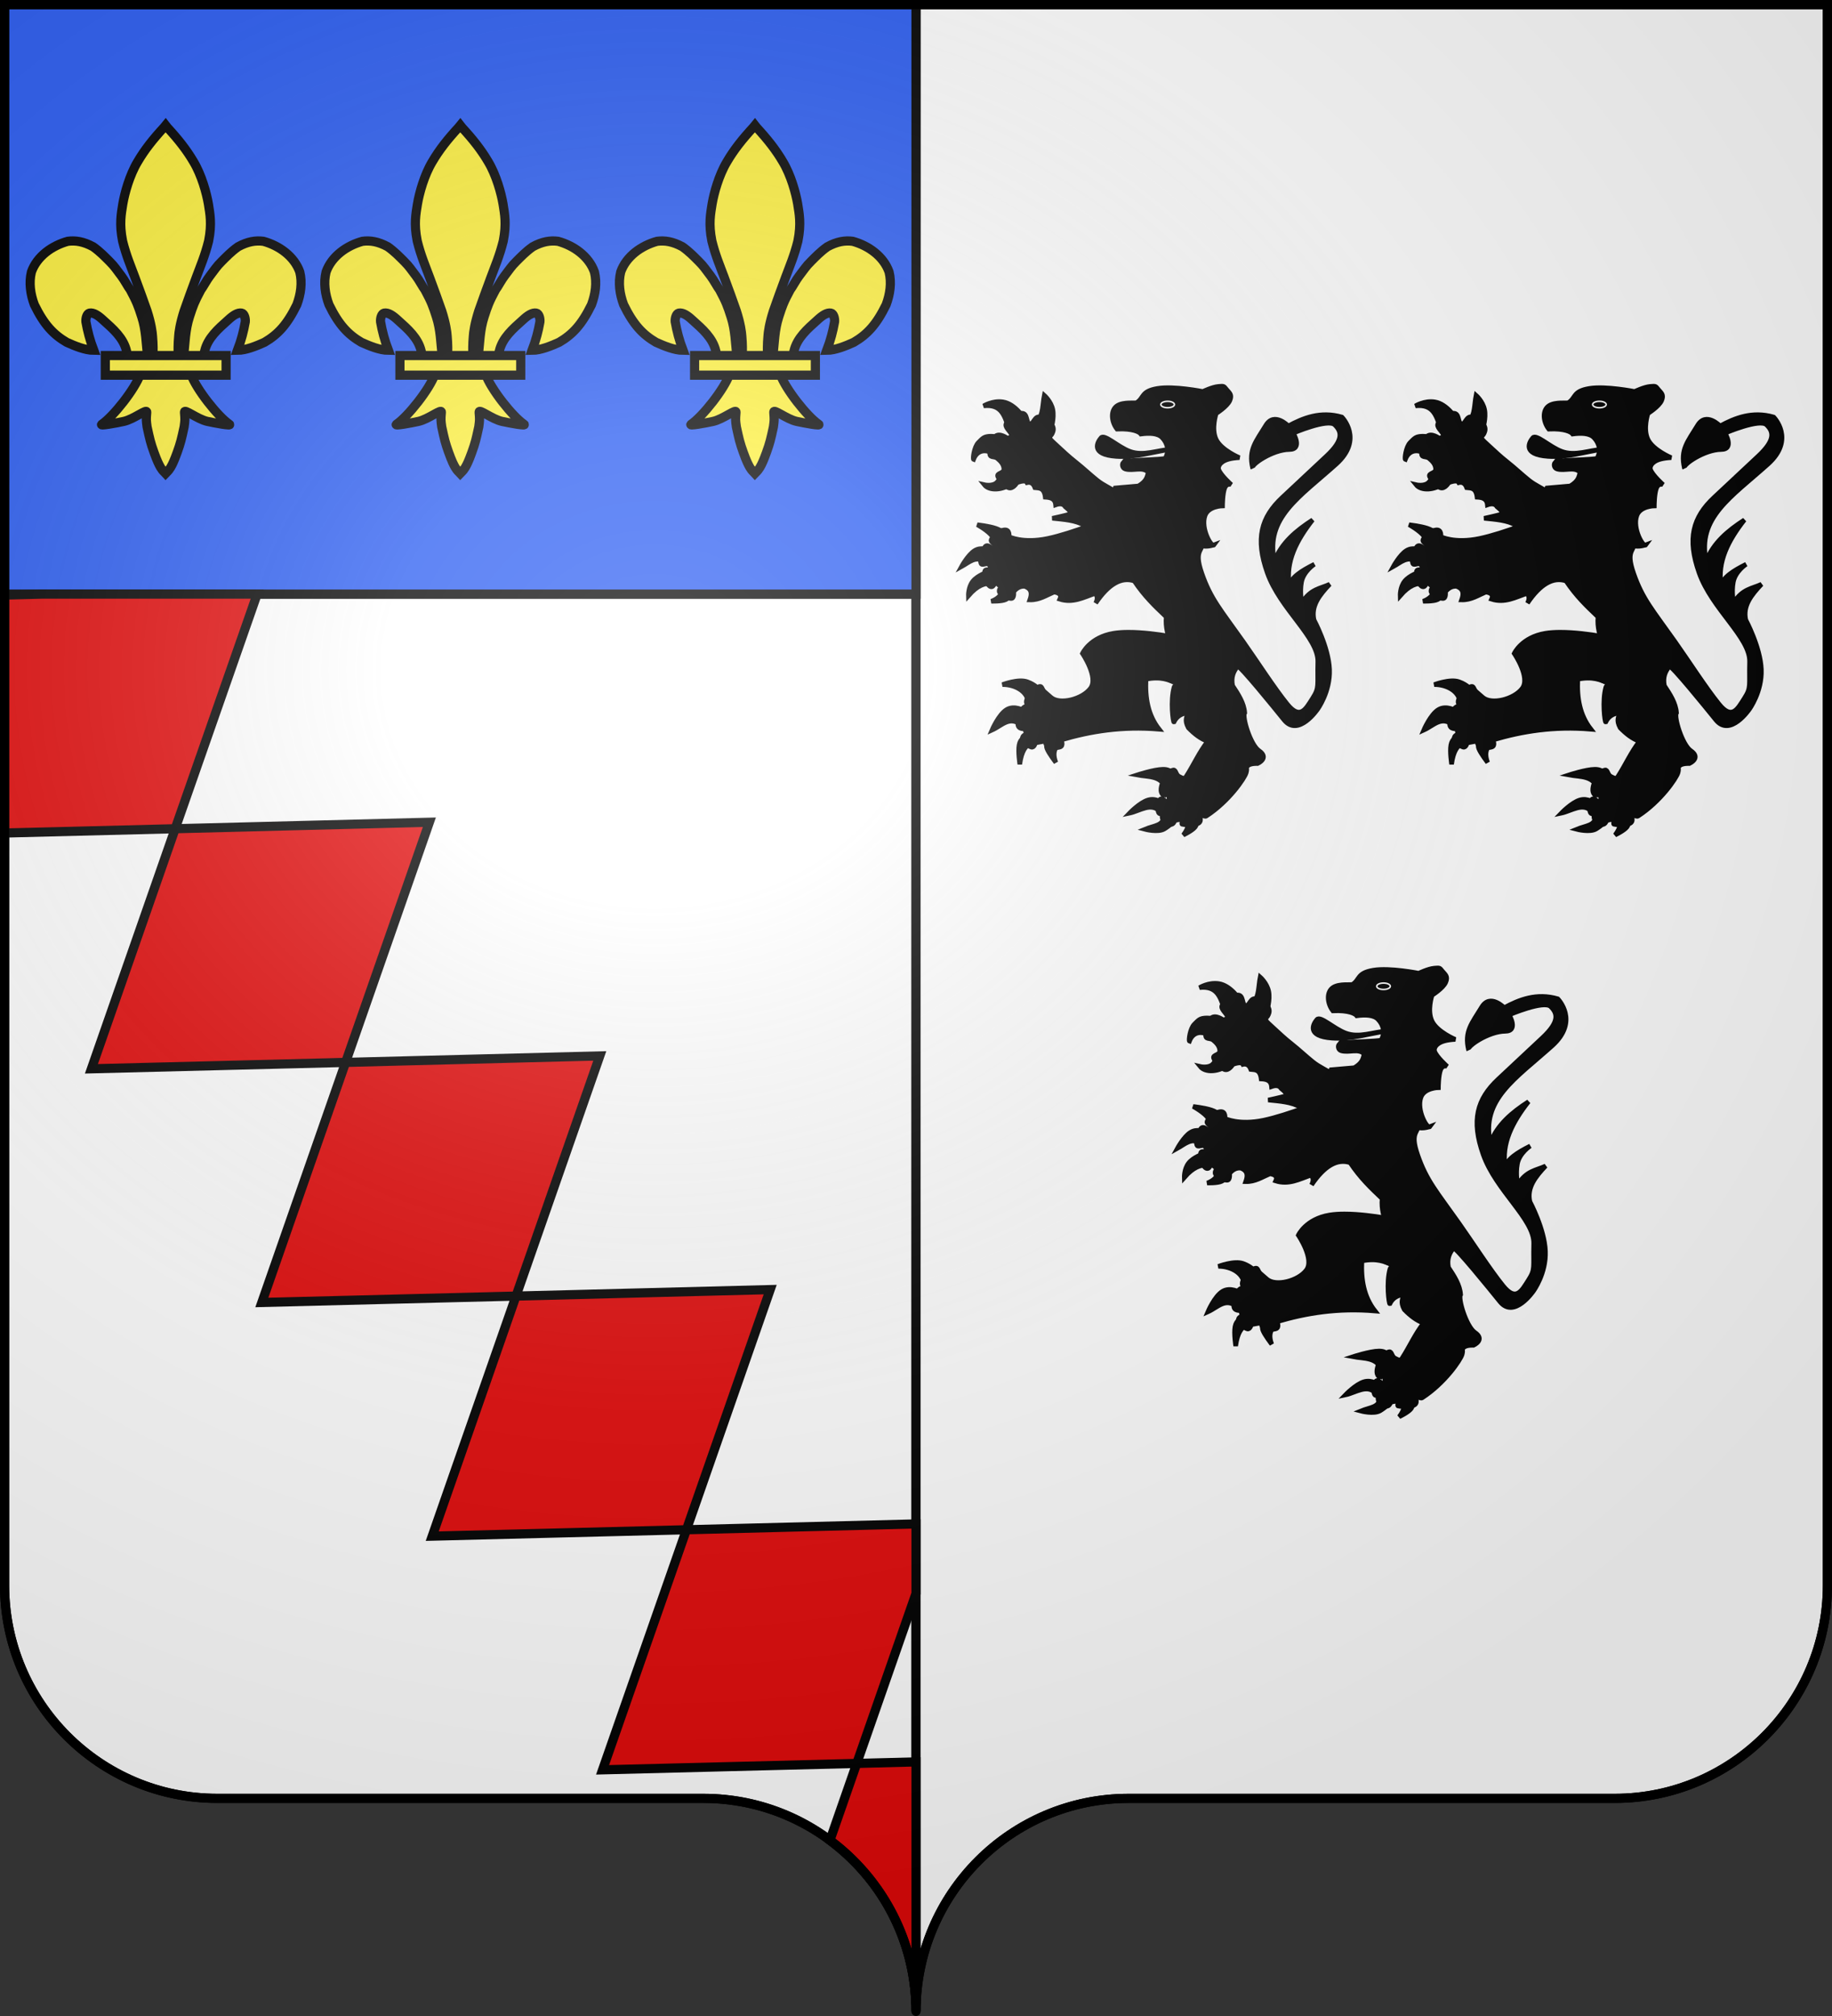 <?xml version="1.0" encoding="UTF-8" standalone="no"?>
<svg
   xmlns:dc="http://purl.org/dc/elements/1.1/"
   xmlns:cc="http://web.resource.org/cc/"
   xmlns:rdf="http://www.w3.org/1999/02/22-rdf-syntax-ns#"
   xmlns:svg="http://www.w3.org/2000/svg"
   xmlns="http://www.w3.org/2000/svg"
   xmlns:xlink="http://www.w3.org/1999/xlink"
   xmlns:sodipodi="http://sodipodi.sourceforge.net/DTD/sodipodi-0.dtd"
   xmlns:inkscape="http://www.inkscape.org/namespaces/inkscape"
   height="660"
   width="600"
   version="1.0"
   id="svg2"
   sodipodi:version="0.32"
   inkscape:version="0.44"
   sodipodi:docname="Blason_ville_fr_Longué-Jumelles_(Maine-et-Loire).svg"
   sodipodi:docbase="C:\Documents and Settings\Bruno Vallette\Mes documents\Perso\Wikipédia Blasons\Communes BVA">
  <rect width="100%" height="100%" fill="#333333" stroke="none"/>
  <sodipodi:namedview
     inkscape:window-height="719"
     inkscape:window-width="1024"
     inkscape:pageshadow="2"
     inkscape:pageopacity="0.0"
     guidetolerance="10.0"
     gridtolerance="10.0"
     objecttolerance="10.0"
     borderopacity="1.0"
     bordercolor="#666666"
     pagecolor="#ffffff"
     id="base"
     showgrid="false"
     height="660px"
     inkscape:zoom="0.79999961"
     inkscape:cx="300.00005"
     inkscape:cy="330.00016"
     inkscape:window-x="-4"
     inkscape:window-y="-4"
     inkscape:current-layer="layer1" />
  <desc
     id="desc4">Flag of Canton of Valais (Wallis)</desc>
  <defs
     id="defs6">
    <linearGradient
       id="linearGradient2893">
      <stop
         style="stop-color:white;stop-opacity:0.314;"
         offset="0"
         id="stop2895" />
      <stop
         id="stop2897"
         offset="0.19"
         style="stop-color:white;stop-opacity:0.251;" />
      <stop
         style="stop-color:#6b6b6b;stop-opacity:0.125;"
         offset="0.6"
         id="stop2901" />
      <stop
         style="stop-color:black;stop-opacity:0.125;"
         offset="1"
         id="stop2899" />
    </linearGradient>
    <radialGradient
       inkscape:collect="always"
       xlink:href="#linearGradient2893"
       id="radialGradient2883"
       cx="203.198"
       cy="218.01"
       fx="203.198"
       fy="218.01"
       r="300"
       gradientTransform="matrix(1.36,0,0,1.355,-79.528,-87.645)"
       gradientUnits="userSpaceOnUse" />
    <linearGradient
       id="linearGradient2955">
      <stop
         style="stop-color:white;stop-opacity:0;"
         offset="0"
         id="stop2965" />
      <stop
         style="stop-color:black;stop-opacity:0.646;"
         offset="1"
         id="stop2959" />
    </linearGradient>
    <radialGradient
       inkscape:collect="always"
       xlink:href="#linearGradient2955"
       id="radialGradient2961"
       cx="225.524"
       cy="218.901"
       fx="225.524"
       fy="218.901"
       r="300"
       gradientTransform="matrix(-4.167939e-4,2.183,-1.884,-3.599562e-4,615.597,-289.121)"
       gradientUnits="userSpaceOnUse" />
    <polygon
       id="star"
       transform="scale(53,53)"
       points="0,-1 0.588,0.809 -0.951,-0.309 0.951,-0.309 -0.588,0.809 0,-1 " />
    <clipPath
       id="clip">
      <path
         d="M 0,-200 L 0,600 L 300,600 L 300,-200 L 0,-200 z "
         id="path10" />
    </clipPath>
    <radialGradient
       inkscape:collect="always"
       xlink:href="#linearGradient2955"
       id="radialGradient1911"
       gradientUnits="userSpaceOnUse"
       gradientTransform="matrix(-4.167939e-4,2.183,-1.884,-3.599562e-4,1395.597,-309.121)"
       cx="225.524"
       cy="218.901"
       fx="225.524"
       fy="218.901"
       r="300" />
    <radialGradient
       inkscape:collect="always"
       xlink:href="#linearGradient2955"
       id="radialGradient2928"
       cx="-483.508"
       cy="153.928"
       fx="-483.508"
       fy="153.928"
       r="300"
       gradientTransform="matrix(0,2.342,-2.291,0,562.913,1323.77)"
       gradientUnits="userSpaceOnUse" />
    <radialGradient
       inkscape:collect="always"
       xlink:href="#linearGradient2893"
       id="radialGradient11919"
       gradientUnits="userSpaceOnUse"
       gradientTransform="matrix(1.551,0,0,1.35,-227.894,-51.264)"
       cx="285.186"
       cy="200.448"
       fx="285.186"
       fy="200.448"
       r="300" />
  </defs>
  <g
     inkscape:groupmode="layer"
     id="layer1"
     inkscape:label="Fond écu"
     style="opacity:1;display:inline">
    <path
       style="opacity:1;color:black;fill:white;fill-opacity:1;fill-rule:nonzero;stroke:black;stroke-width:3;stroke-linecap:butt;stroke-linejoin:miter;marker:none;marker-start:none;marker-mid:none;marker-end:none;stroke-miterlimit:4;stroke-dasharray:none;stroke-dashoffset:0;stroke-opacity:1;visibility:visible;display:inline;overflow:visible"
       d="M 1.5,194.5 L 1.5,519 C 1.5,557.504 32.709,588.75 71.156,588.75 C 109.603,588.75 191.897,588.75 230.344,588.75 C 268.791,588.75 300,619.996 300,658.5 L 300,194.5 L 1.5,194.5 z "
       id="path1897"
       sodipodi:nodetypes="ccssccc" />
    <path
       style="opacity:1;color:black;fill:white;fill-opacity:1;fill-rule:nonzero;stroke:black;stroke-width:3;stroke-linecap:butt;stroke-linejoin:miter;marker:none;marker-start:none;marker-mid:none;marker-end:none;stroke-miterlimit:4;stroke-dasharray:none;stroke-dashoffset:0;stroke-opacity:1;visibility:visible;display:inline;overflow:visible"
       d="M 300,1.5 L 300,658.5 C 300,619.996 331.209,588.75 369.656,588.75 C 408.103,588.75 490.397,588.75 528.844,588.75 C 567.291,588.75 598.5,557.504 598.5,519 L 598.5,1.5 L 300,1.5 z "
       id="path14388"
       sodipodi:nodetypes="ccssccc" />
    <rect
       style="opacity:1;color:black;fill:#2b5df2;fill-opacity:1;fill-rule:nonzero;stroke:black;stroke-width:3;stroke-linecap:butt;stroke-linejoin:miter;marker:none;marker-start:none;marker-mid:none;marker-end:none;stroke-miterlimit:4;stroke-dasharray:none;stroke-dashoffset:0;stroke-opacity:1;visibility:visible;display:inline;overflow:visible"
       id="rect2845"
       width="298.5"
       height="193"
       x="1.5"
       y="1.5" />
    <path
       style="opacity:1;color:black;fill:#e20909;fill-opacity:1;fill-rule:nonzero;stroke:black;stroke-width:3;stroke-linecap:butt;stroke-linejoin:miter;marker:none;marker-start:none;marker-mid:none;marker-end:none;stroke-miterlimit:4;stroke-dashoffset:0;stroke-opacity:1;visibility:visible;display:inline;overflow:visible"
       d="M 13.844,194.5 L 1.594,194.812 L 1.5,195.094 L 1.5,272.719 L 57.375,271.312 L 84.219,194.5 L 13.844,194.5 z M 57.375,271.312 L 29.938,349.906 L 113.188,347.812 L 140.625,269.188 L 57.375,271.312 z M 113.188,347.812 L 85.75,426.406 L 169,424.312 L 196.438,345.688 L 113.188,347.812 z M 169,424.312 L 141.562,502.906 L 224.812,500.812 L 252.25,422.188 L 169,424.312 z M 224.812,500.812 L 197.344,579.406 L 280.594,577.312 L 300,521.688 L 300,498.906 L 224.812,500.812 z M 280.594,577.312 L 271.812,602.5 C 287.959,614.512 298.765,633.326 299.906,654.719 L 300,654.719 L 300,576.812 L 280.594,577.312 z "
       id="path1905" />
  </g>
  <g
     inkscape:groupmode="layer"
     id="layer2"
     inkscape:label="Meubles"
     style="display:inline"
     sodipodi:insensitive="true">
    <g
       id="g15552"
       transform="matrix(0.635,0,0,0.637,-12.112,32.78)"
       style="opacity:1;fill:#fcef3c;fill-opacity:1;stroke:black;stroke-width:4.717;stroke-miterlimit:4;stroke-dasharray:none;stroke-opacity:1;display:inline">
      <path
         id="path15554"
         style="opacity:1;fill:#fcef3c;fill-opacity:1;fill-rule:evenodd;stroke:black;stroke-width:4.717;stroke-linecap:butt;stroke-linejoin:miter;stroke-miterlimit:4;stroke-dasharray:none;stroke-opacity:1"
         d="M 95.172,131.655 C 94.415,124.705 94.358,118.118 92.179,111.401 C 90.319,105.665 89.704,103.885 86.296,97.533 C 85.219,96.196 83.216,92.348 81.641,90.333 C 79.09,87.07 78.259,85.522 75.521,82.833 C 73.278,80.63 70.836,77.995 67.1,75.346 C 62.143,72.671 58.091,72.028 54.035,72.552 C 45.973,74.771 38.171,80.196 35.278,88.311 C 33.923,93.885 34.759,99.716 36.789,105.139 C 41.86,115.482 46.61,120.451 53.468,124.464 C 57.449,126.27 63.002,128.557 67.424,128.582 C 65.426,123.297 64.254,118.807 63.385,113.916 C 63.215,112.144 63.9,109.716 65.244,109.462 C 67.306,109.072 69.699,110.645 72.301,113.062 C 77.338,117.549 82.735,122.176 84.331,128.922 C 84.655,129.811 84.564,130.839 84.926,131.713" />
      <path
         id="path15556"
         style="opacity:1;fill:#fcef3c;fill-opacity:1;fill-rule:nonzero;stroke:black;stroke-width:4.717;stroke-linecap:butt;stroke-linejoin:miter;stroke-miterlimit:4;stroke-dasharray:none;stroke-opacity:1"
         d="M 103.619,14.018 C 98.059,20.013 93.649,25.558 90.054,31.681 C 85.917,38.545 83.377,47.726 82.399,53.465 C 81.641,58.36 80.522,63.473 82.301,72.426 C 84.196,80.03 86.545,85.345 88.694,91.154 C 91.178,97.862 92.968,102.678 94.947,108.376 C 97.086,115.038 97.612,119.361 97.74,121.341 C 98.109,125.448 98.088,128.775 97.942,131.655 L 111.03,131.655 C 110.884,128.775 110.863,125.448 111.232,121.341 C 111.359,119.361 111.885,115.038 114.025,108.376 C 116.004,102.678 117.794,97.862 120.278,91.154 C 122.427,85.345 124.776,80.03 126.671,72.426 C 128.45,63.473 127.331,58.36 126.573,53.465 C 125.595,47.726 123.054,38.545 118.918,31.681 C 115.338,25.583 110.949,20.058 105.42,14.092 L 104.51,12.932 L 103.619,14.018 z " />
      <path
         id="path15558"
         style="opacity:1;fill:#fcef3c;fill-opacity:1;fill-rule:evenodd;stroke:black;stroke-width:4.717;stroke-linecap:butt;stroke-linejoin:miter;stroke-miterlimit:4;stroke-dasharray:none;stroke-opacity:1"
         d="M 91.414,140.872 C 88.677,148.54 77.521,162.585 71.595,166.588 C 70.058,167.626 78.942,165.99 82.919,165.118 C 88.136,163.974 94.916,158.416 94.757,160.378 C 94.428,164.449 94.483,164.381 94.929,167.886 C 96.322,174.291 96.736,176.128 98.493,180.992 C 99.322,183.288 100.032,185.062 100.496,186.051 C 101.311,187.785 102.247,189.793 103.852,191.238 L 104.476,191.902 L 105.12,191.238 C 106.692,189.783 107.65,187.865 108.476,186.051 C 108.928,185.057 109.649,183.288 110.479,180.992 C 112.236,176.128 112.656,174.291 114.049,167.886 C 114.496,164.381 114.544,164.449 114.214,160.378 C 114.055,158.416 120.836,163.974 126.053,165.118 C 130.03,165.99 138.914,167.626 137.377,166.588 C 131.451,162.585 120.301,148.54 117.564,140.872 L 91.414,140.872 z " />
      <path
         id="path15560"
         style="opacity:1;fill:#fcef3c;fill-opacity:1;fill-rule:evenodd;stroke:black;stroke-width:4.717;stroke-linecap:butt;stroke-linejoin:miter;stroke-miterlimit:4;stroke-dasharray:none;stroke-opacity:1"
         d="M 113.8,131.655 C 114.557,124.705 114.614,118.118 116.793,111.401 C 118.654,105.665 119.268,103.885 122.676,97.533 C 123.753,96.196 125.757,92.348 127.332,90.333 C 129.883,87.07 130.714,85.522 133.452,82.833 C 135.695,80.63 138.136,77.995 141.873,75.346 C 146.829,72.671 150.881,72.028 154.938,72.552 C 163,74.771 170.801,80.196 173.694,88.311 C 175.05,93.885 174.213,99.716 172.183,105.139 C 167.112,115.482 162.362,120.451 155.504,124.464 C 151.523,126.27 145.971,128.557 141.548,128.582 C 143.546,123.297 144.719,118.807 145.587,113.916 C 145.757,112.144 145.072,109.716 143.728,109.462 C 141.667,109.072 139.273,110.645 136.671,113.062 C 131.635,117.549 126.237,122.176 124.641,128.922 C 124.318,129.811 124.408,130.839 124.046,131.713" />
      <rect
         id="rect15562"
         style="opacity:1;fill:#fcef3c;fill-opacity:1;stroke:black;stroke-width:4.717;stroke-miterlimit:4;stroke-dasharray:none;stroke-opacity:1"
         y="131.264"
         x="73.385"
         height="10.094"
         width="62.299" />
    </g>
    <g
       id="g2880"
       transform="matrix(0.635,0,0,0.637,180.888,32.78)"
       style="opacity:1;fill:#fcef3c;fill-opacity:1;stroke:black;stroke-width:4.717;stroke-miterlimit:4;stroke-dasharray:none;stroke-opacity:1;display:inline">
      <path
         id="path2882"
         style="opacity:1;fill:#fcef3c;fill-opacity:1;fill-rule:evenodd;stroke:black;stroke-width:4.717;stroke-linecap:butt;stroke-linejoin:miter;stroke-miterlimit:4;stroke-dasharray:none;stroke-opacity:1"
         d="M 95.172,131.655 C 94.415,124.705 94.358,118.118 92.179,111.401 C 90.319,105.665 89.704,103.885 86.296,97.533 C 85.219,96.196 83.216,92.348 81.641,90.333 C 79.09,87.07 78.259,85.522 75.521,82.833 C 73.278,80.63 70.836,77.995 67.1,75.346 C 62.143,72.671 58.091,72.028 54.035,72.552 C 45.973,74.771 38.171,80.196 35.278,88.311 C 33.923,93.885 34.759,99.716 36.789,105.139 C 41.86,115.482 46.61,120.451 53.468,124.464 C 57.449,126.27 63.002,128.557 67.424,128.582 C 65.426,123.297 64.254,118.807 63.385,113.916 C 63.215,112.144 63.9,109.716 65.244,109.462 C 67.306,109.072 69.699,110.645 72.301,113.062 C 77.338,117.549 82.735,122.176 84.331,128.922 C 84.655,129.811 84.564,130.839 84.926,131.713" />
      <path
         id="path2884"
         style="opacity:1;fill:#fcef3c;fill-opacity:1;fill-rule:nonzero;stroke:black;stroke-width:4.717;stroke-linecap:butt;stroke-linejoin:miter;stroke-miterlimit:4;stroke-dasharray:none;stroke-opacity:1"
         d="M 103.619,14.018 C 98.059,20.013 93.649,25.558 90.054,31.681 C 85.917,38.545 83.377,47.726 82.399,53.465 C 81.641,58.36 80.522,63.473 82.301,72.426 C 84.196,80.03 86.545,85.345 88.694,91.154 C 91.178,97.862 92.968,102.678 94.947,108.376 C 97.086,115.038 97.612,119.361 97.74,121.341 C 98.109,125.448 98.088,128.775 97.942,131.655 L 111.03,131.655 C 110.884,128.775 110.863,125.448 111.232,121.341 C 111.359,119.361 111.885,115.038 114.025,108.376 C 116.004,102.678 117.794,97.862 120.278,91.154 C 122.427,85.345 124.776,80.03 126.671,72.426 C 128.45,63.473 127.331,58.36 126.573,53.465 C 125.595,47.726 123.054,38.545 118.918,31.681 C 115.338,25.583 110.949,20.058 105.42,14.092 L 104.51,12.932 L 103.619,14.018 z " />
      <path
         id="path2886"
         style="opacity:1;fill:#fcef3c;fill-opacity:1;fill-rule:evenodd;stroke:black;stroke-width:4.717;stroke-linecap:butt;stroke-linejoin:miter;stroke-miterlimit:4;stroke-dasharray:none;stroke-opacity:1"
         d="M 91.414,140.872 C 88.677,148.54 77.521,162.585 71.595,166.588 C 70.058,167.626 78.942,165.99 82.919,165.118 C 88.136,163.974 94.916,158.416 94.757,160.378 C 94.428,164.449 94.483,164.381 94.929,167.886 C 96.322,174.291 96.736,176.128 98.493,180.992 C 99.322,183.288 100.032,185.062 100.496,186.051 C 101.311,187.785 102.247,189.793 103.852,191.238 L 104.476,191.902 L 105.12,191.238 C 106.692,189.783 107.65,187.865 108.476,186.051 C 108.928,185.057 109.649,183.288 110.479,180.992 C 112.236,176.128 112.656,174.291 114.049,167.886 C 114.496,164.381 114.544,164.449 114.214,160.378 C 114.055,158.416 120.836,163.974 126.053,165.118 C 130.03,165.99 138.914,167.626 137.377,166.588 C 131.451,162.585 120.301,148.54 117.564,140.872 L 91.414,140.872 z " />
      <path
         id="path2888"
         style="opacity:1;fill:#fcef3c;fill-opacity:1;fill-rule:evenodd;stroke:black;stroke-width:4.717;stroke-linecap:butt;stroke-linejoin:miter;stroke-miterlimit:4;stroke-dasharray:none;stroke-opacity:1"
         d="M 113.8,131.655 C 114.557,124.705 114.614,118.118 116.793,111.401 C 118.654,105.665 119.268,103.885 122.676,97.533 C 123.753,96.196 125.757,92.348 127.332,90.333 C 129.883,87.07 130.714,85.522 133.452,82.833 C 135.695,80.63 138.136,77.995 141.873,75.346 C 146.829,72.671 150.881,72.028 154.938,72.552 C 163,74.771 170.801,80.196 173.694,88.311 C 175.05,93.885 174.213,99.716 172.183,105.139 C 167.112,115.482 162.362,120.451 155.504,124.464 C 151.523,126.27 145.971,128.557 141.548,128.582 C 143.546,123.297 144.719,118.807 145.587,113.916 C 145.757,112.144 145.072,109.716 143.728,109.462 C 141.667,109.072 139.273,110.645 136.671,113.062 C 131.635,117.549 126.237,122.176 124.641,128.922 C 124.318,129.811 124.408,130.839 124.046,131.713" />
      <rect
         id="rect2890"
         style="opacity:1;fill:#fcef3c;fill-opacity:1;stroke:black;stroke-width:4.717;stroke-miterlimit:4;stroke-dasharray:none;stroke-opacity:1"
         y="131.264"
         x="73.385"
         height="10.094"
         width="62.299" />
    </g>
    <g
       id="g2892"
       transform="matrix(0.635,0,0,0.637,84.388,32.78)"
       style="opacity:1;fill:#fcef3c;fill-opacity:1;stroke:black;stroke-width:4.717;stroke-miterlimit:4;stroke-dasharray:none;stroke-opacity:1;display:inline">
      <path
         id="path2894"
         style="opacity:1;fill:#fcef3c;fill-opacity:1;fill-rule:evenodd;stroke:black;stroke-width:4.717;stroke-linecap:butt;stroke-linejoin:miter;stroke-miterlimit:4;stroke-dasharray:none;stroke-opacity:1"
         d="M 95.172,131.655 C 94.415,124.705 94.358,118.118 92.179,111.401 C 90.319,105.665 89.704,103.885 86.296,97.533 C 85.219,96.196 83.216,92.348 81.641,90.333 C 79.09,87.07 78.259,85.522 75.521,82.833 C 73.278,80.63 70.836,77.995 67.1,75.346 C 62.143,72.671 58.091,72.028 54.035,72.552 C 45.973,74.771 38.171,80.196 35.278,88.311 C 33.923,93.885 34.759,99.716 36.789,105.139 C 41.86,115.482 46.61,120.451 53.468,124.464 C 57.449,126.27 63.002,128.557 67.424,128.582 C 65.426,123.297 64.254,118.807 63.385,113.916 C 63.215,112.144 63.9,109.716 65.244,109.462 C 67.306,109.072 69.699,110.645 72.301,113.062 C 77.338,117.549 82.735,122.176 84.331,128.922 C 84.655,129.811 84.564,130.839 84.926,131.713" />
      <path
         id="path2896"
         style="opacity:1;fill:#fcef3c;fill-opacity:1;fill-rule:nonzero;stroke:black;stroke-width:4.717;stroke-linecap:butt;stroke-linejoin:miter;stroke-miterlimit:4;stroke-dasharray:none;stroke-opacity:1"
         d="M 103.619,14.018 C 98.059,20.013 93.649,25.558 90.054,31.681 C 85.917,38.545 83.377,47.726 82.399,53.465 C 81.641,58.36 80.522,63.473 82.301,72.426 C 84.196,80.03 86.545,85.345 88.694,91.154 C 91.178,97.862 92.968,102.678 94.947,108.376 C 97.086,115.038 97.612,119.361 97.74,121.341 C 98.109,125.448 98.088,128.775 97.942,131.655 L 111.03,131.655 C 110.884,128.775 110.863,125.448 111.232,121.341 C 111.359,119.361 111.885,115.038 114.025,108.376 C 116.004,102.678 117.794,97.862 120.278,91.154 C 122.427,85.345 124.776,80.03 126.671,72.426 C 128.45,63.473 127.331,58.36 126.573,53.465 C 125.595,47.726 123.054,38.545 118.918,31.681 C 115.338,25.583 110.949,20.058 105.42,14.092 L 104.51,12.932 L 103.619,14.018 z " />
      <path
         id="path2898"
         style="opacity:1;fill:#fcef3c;fill-opacity:1;fill-rule:evenodd;stroke:black;stroke-width:4.717;stroke-linecap:butt;stroke-linejoin:miter;stroke-miterlimit:4;stroke-dasharray:none;stroke-opacity:1"
         d="M 91.414,140.872 C 88.677,148.54 77.521,162.585 71.595,166.588 C 70.058,167.626 78.942,165.99 82.919,165.118 C 88.136,163.974 94.916,158.416 94.757,160.378 C 94.428,164.449 94.483,164.381 94.929,167.886 C 96.322,174.291 96.736,176.128 98.493,180.992 C 99.322,183.288 100.032,185.062 100.496,186.051 C 101.311,187.785 102.247,189.793 103.852,191.238 L 104.476,191.902 L 105.12,191.238 C 106.692,189.783 107.65,187.865 108.476,186.051 C 108.928,185.057 109.649,183.288 110.479,180.992 C 112.236,176.128 112.656,174.291 114.049,167.886 C 114.496,164.381 114.544,164.449 114.214,160.378 C 114.055,158.416 120.836,163.974 126.053,165.118 C 130.03,165.99 138.914,167.626 137.377,166.588 C 131.451,162.585 120.301,148.54 117.564,140.872 L 91.414,140.872 z " />
      <path
         id="path2900"
         style="opacity:1;fill:#fcef3c;fill-opacity:1;fill-rule:evenodd;stroke:black;stroke-width:4.717;stroke-linecap:butt;stroke-linejoin:miter;stroke-miterlimit:4;stroke-dasharray:none;stroke-opacity:1"
         d="M 113.8,131.655 C 114.557,124.705 114.614,118.118 116.793,111.401 C 118.654,105.665 119.268,103.885 122.676,97.533 C 123.753,96.196 125.757,92.348 127.332,90.333 C 129.883,87.07 130.714,85.522 133.452,82.833 C 135.695,80.63 138.136,77.995 141.873,75.346 C 146.829,72.671 150.881,72.028 154.938,72.552 C 163,74.771 170.801,80.196 173.694,88.311 C 175.05,93.885 174.213,99.716 172.183,105.139 C 167.112,115.482 162.362,120.451 155.504,124.464 C 151.523,126.27 145.971,128.557 141.548,128.582 C 143.546,123.297 144.719,118.807 145.587,113.916 C 145.757,112.144 145.072,109.716 143.728,109.462 C 141.667,109.072 139.273,110.645 136.671,113.062 C 131.635,117.549 126.237,122.176 124.641,128.922 C 124.318,129.811 124.408,130.839 124.046,131.713" />
      <rect
         id="rect2902"
         style="opacity:1;fill:#fcef3c;fill-opacity:1;stroke:black;stroke-width:4.717;stroke-miterlimit:4;stroke-dasharray:none;stroke-opacity:1"
         y="131.264"
         x="73.385"
         height="10.094"
         width="62.299" />
    </g>
    <g
       id="g6601"
       transform="translate(-8.957,73.38)">
      <path
         d="M 340.377,84.888 C 337.432,87.108 333.023,87.491 331.28,85.301 C 331.28,85.301 334.241,85.994 335.58,84.391 C 337.398,82.216 337.464,81.188 337.731,81.662 L 340.377,84.888 z "
         style="fill:black;fill-opacity:1;fill-rule:evenodd;stroke:black;stroke-width:1.5;stroke-linecap:butt;stroke-linejoin:miter;stroke-miterlimit:4;stroke-dasharray:none;stroke-opacity:1;display:inline"
         id="path1994" />
      <path
         d="M 334.753,75.542 C 332.174,73.528 329.064,73.758 327.807,77.031 C 327.473,76.906 327.947,72.932 329.378,71.49 C 330.849,70.007 331.239,69.484 333.43,69.422 C 335.622,69.36 338.392,70.663 338.392,70.663 L 334.753,75.542 z "
         style="fill:black;fill-opacity:1;fill-rule:evenodd;stroke:black;stroke-width:1.5;stroke-linecap:butt;stroke-linejoin:miter;stroke-miterlimit:4;stroke-dasharray:none;stroke-opacity:1;display:inline"
         id="path1996" />
      <path
         d="M 339.219,66.445 C 337.867,62.745 336.933,58.871 331.115,59.498 C 331.115,59.498 334.019,57.665 337.4,58.175 C 341.578,58.805 344.651,63.879 344.43,63.964 L 339.219,66.445 z "
         style="fill:black;fill-opacity:1;fill-rule:evenodd;stroke:black;stroke-width:1.5;stroke-linecap:butt;stroke-linejoin:miter;stroke-miterlimit:4;stroke-dasharray:none;stroke-opacity:1;display:inline"
         id="path1998" />
      <path
         d="M 348.813,64.212 C 350.575,62.529 350.387,58.895 350.963,56.025 C 350.963,56.025 353.216,57.989 353.775,60.739 C 354.333,63.489 353.196,67.024 353.196,67.024 L 348.813,64.212 z "
         style="fill:black;fill-opacity:1;fill-rule:evenodd;stroke:black;stroke-width:1.5;stroke-linecap:butt;stroke-linejoin:miter;stroke-miterlimit:4;stroke-dasharray:none;stroke-opacity:1;display:inline"
         id="path2000" />
      <path
         d="M 361.962,96.879 L 359.068,95.453 C 360.117,94.335 358.919,93.441 357.827,92.537 C 357.179,91.463 355.992,91.453 354.684,91.917 C 354.496,89.865 353.008,89.485 351.294,89.395 C 350.912,86.266 349.348,86.445 347.903,86.293 C 347.32,84.695 346.266,84.394 345.298,84.639 C 344.979,84.062 344.108,83.898 342.031,84.639 C 342.031,84.639 340.708,86.914 339.219,86.293 C 337.731,85.673 336.283,83.895 335.746,82.655 C 335.208,81.414 337.772,81.662 337.731,80.174 C 337.689,78.685 336.697,77.61 335.58,76.7 C 334.464,75.79 332.851,76.783 333.141,74.633 C 333.43,72.482 333.565,70.518 335.002,69.381 C 336.439,68.244 338.889,70.084 338.889,70.084 C 338.889,70.084 340.491,69.795 340.196,68.854 C 339.902,67.913 337.71,66.321 338.558,65.205 C 340.253,62.972 341.535,61.917 343.602,61.897 C 345.67,61.876 344.905,65.101 346.208,65.37 C 347.51,65.639 347.748,62.414 349.805,63.22 C 351.862,64.026 354.543,65.638 353.857,67.851 C 353.275,69.731 352.585,69.078 352.811,69.749 C 353.128,70.685 352.247,69.857 355.594,72.937 C 357.016,74.246 358.978,76.107 361.223,77.869 C 363.469,79.632 366.045,82.047 368.262,83.821 C 370.478,85.596 372.584,86.318 374.052,87.505 C 375.521,88.692 376.435,89.436 376.435,89.436 L 361.962,96.879 z "
         style="fill:black;fill-opacity:1;fill-rule:evenodd;stroke:black;stroke-width:1.5;stroke-linecap:butt;stroke-linejoin:miter;stroke-miterlimit:4;stroke-dasharray:none;stroke-opacity:1;display:inline"
         id="path2002" />
      <path
         d="M 345.755,157.588 C 346.075,153.226 341.61,150.724 337.276,150.746 C 337.276,150.746 342.451,148.743 345.404,149.811 C 348.357,150.878 349.439,152.559 349.439,152.559 L 345.755,157.588 z "
         style="fill:black;fill-opacity:1;fill-rule:evenodd;stroke:black;stroke-width:1.5;stroke-linecap:butt;stroke-linejoin:miter;stroke-miterlimit:4;stroke-dasharray:none;stroke-opacity:1;display:inline"
         id="path2004" />
      <path
         d="M 343.533,164.138 C 339.687,160.775 337.151,164.169 333.825,165.658 C 333.825,165.658 335.989,160.527 338.621,158.933 C 341.252,157.34 344.352,159.284 344.352,159.284 L 343.533,164.138 z "
         style="fill:black;fill-opacity:1;fill-rule:evenodd;stroke:black;stroke-width:1.5;stroke-linecap:butt;stroke-linejoin:miter;stroke-miterlimit:4;stroke-dasharray:none;stroke-opacity:1;display:inline"
         id="path2006" />
      <path
         d="M 346.457,170.044 C 344.903,170.768 343.572,172.385 342.948,176.828 C 342.948,176.828 342.305,172.705 342.714,170.512 C 343.124,168.319 344.586,168.056 344.586,168.056 L 346.457,170.044 z "
         style="fill:black;fill-opacity:1;fill-rule:evenodd;stroke:black;stroke-width:1.5;stroke-linecap:butt;stroke-linejoin:miter;stroke-miterlimit:4;stroke-dasharray:none;stroke-opacity:1;display:inline"
         id="path2008" />
      <path
         d="M 355.346,170.746 C 354.022,172.095 353.901,173.959 354.761,176.243 C 354.761,176.243 352.422,173.231 351.837,171.682 C 351.252,170.132 352.422,170.044 352.422,170.044 L 355.346,170.746 z "
         style="fill:black;fill-opacity:1;fill-rule:evenodd;stroke:black;stroke-width:1.5;stroke-linecap:butt;stroke-linejoin:miter;stroke-miterlimit:4;stroke-dasharray:none;stroke-opacity:1;display:inline"
         id="path2010" />
      <path
         d="M 378.548,133.592 C 376.827,133.593 375.168,133.693 373.703,133.933 C 365.888,135.215 363.452,140.546 363.452,140.546 C 363.452,140.546 368.783,148.36 366.095,151.958 C 363.408,155.555 356.043,157.4 353.192,154.933 L 351.046,153.072 C 349.997,152.164 350.425,150.762 348.771,151.589 C 347.117,152.416 345.588,154.745 345.252,155.596 C 344.318,157.961 347.573,158.083 347.573,158.083 L 346.579,158.902 C 346.484,159.114 345.436,157.397 344.433,158.083 C 342.839,159.172 342.282,161.969 342.323,163.747 C 342.365,165.525 344.598,165.193 344.598,165.193 L 345.096,167.007 C 345.096,167.007 343.641,167.3 343.806,168.499 C 343.972,169.699 345.845,170.936 346.744,171.226 C 347.644,171.515 348.107,169.826 348.107,169.826 L 351.709,169.163 C 351.709,169.163 350.796,170.315 352.243,170.811 C 353.69,171.308 354.817,171.602 356.13,171.189 C 357.443,170.775 356.507,168.868 356.507,168.868 C 366.073,166.048 376.395,164.335 388.596,165.359 C 384.933,160.706 384.002,155.064 384.295,148.983 C 389.078,148.048 391.85,149.121 394.38,150.438 C 395.601,149.086 397.527,146.922 396.747,145.428 C 395.236,142.532 392.822,138.921 391.599,134.845 C 388.396,134.308 383.231,133.591 378.548,133.592 z "
         style="fill:black;fill-opacity:1;fill-rule:evenodd;stroke:black;stroke-width:1.5;stroke-linecap:butt;stroke-linejoin:miter;stroke-miterlimit:4;stroke-dasharray:none;stroke-opacity:1;display:inline"
         id="path2012" />
      <path
         d="M 334.703,103.554 C 333.981,101.659 331.768,99.993 329.03,98.408 C 329.03,98.408 332.817,98.817 335.054,99.578 C 337.29,100.338 337.977,101.449 337.977,101.449 L 334.703,103.554 z "
         style="fill:black;fill-opacity:1;fill-rule:evenodd;stroke:black;stroke-width:1.5;stroke-linecap:butt;stroke-linejoin:miter;stroke-miterlimit:4;stroke-dasharray:none;stroke-opacity:1;display:inline"
         id="path2014" />
      <path
         d="M 331.545,110.513 C 328.533,108.428 326.267,110.814 323.826,112.15 C 323.826,112.15 325.934,108.276 328.098,106.902 C 330.261,105.527 332.48,106.654 332.48,106.654 L 331.545,110.513 z "
         style="fill:black;fill-opacity:1;fill-rule:evenodd;stroke:black;stroke-width:1.5;stroke-linecap:butt;stroke-linejoin:miter;stroke-miterlimit:4;stroke-dasharray:none;stroke-opacity:1;display:inline"
         id="path2016" />
      <path
         d="M 333.592,117.589 C 331.469,117.609 329.209,118.123 326.106,121.682 C 326.106,121.682 326.004,118.832 327.568,116.887 C 329.133,114.943 332.363,113.905 332.363,113.905 L 333.592,117.589 z "
         style="fill:black;fill-opacity:1;fill-rule:evenodd;stroke:black;stroke-width:1.5;stroke-linecap:butt;stroke-linejoin:miter;stroke-miterlimit:4;stroke-dasharray:none;stroke-opacity:1;display:inline"
         id="path2018" />
      <path
         d="M 336.983,120.403 C 336.817,121.553 335.536,122.745 333.632,123.46 C 333.632,123.46 337.012,123.585 338.387,122.911 C 339.761,122.236 339.439,121.156 339.439,121.156 L 336.983,120.403 z "
         style="fill:black;fill-opacity:1;fill-rule:evenodd;stroke:black;stroke-width:1.5;stroke-linecap:butt;stroke-linejoin:miter;stroke-miterlimit:4;stroke-dasharray:none;stroke-opacity:1;display:inline"
         id="path2020" />
      <path
         d="M 397.099,195.424 C 398.131,196.086 398.573,197.16 396.514,199.985 C 396.514,199.985 399.409,198.611 400.374,197.412 C 401.339,196.213 400.374,195.19 400.374,195.19 L 397.099,195.424 z "
         style="fill:black;fill-opacity:1;fill-rule:evenodd;stroke:black;stroke-width:1.5;stroke-linecap:butt;stroke-linejoin:miter;stroke-miterlimit:4;stroke-dasharray:none;stroke-opacity:1;display:inline"
         id="path2022" />
      <path
         d="M 390.082,193.903 C 389.952,196.938 387.09,196.793 383.883,198.114 C 383.883,198.114 388.24,199.283 390.316,197.997 C 392.392,196.71 393.357,195.541 393.357,195.541 L 390.082,193.903 z "
         style="fill:black;fill-opacity:1;fill-rule:evenodd;stroke:black;stroke-width:1.5;stroke-linecap:butt;stroke-linejoin:miter;stroke-miterlimit:4;stroke-dasharray:none;stroke-opacity:1;display:inline"
         id="path2024" />
      <path
         d="M 388.912,192.383 C 386.044,189.149 382.287,192.134 378.854,192.851 C 378.854,192.851 382.216,189.342 384.936,188.523 C 387.655,187.705 389.731,189.576 389.731,189.576 L 388.912,192.383 z "
         style="fill:black;fill-opacity:1;fill-rule:evenodd;stroke:black;stroke-width:1.5;stroke-linecap:butt;stroke-linejoin:miter;stroke-miterlimit:4;stroke-dasharray:none;stroke-opacity:1;display:inline"
         id="path2026" />
      <path
         d="M 390.9,185.483 C 389.742,180.369 385.101,181.061 381.31,180.336 C 381.31,180.336 386.924,178.494 389.848,178.465 C 392.772,178.436 393.006,180.219 393.006,180.219 L 390.9,185.483 z "
         style="fill:black;fill-opacity:1;fill-rule:evenodd;stroke:black;stroke-width:1.5;stroke-linecap:butt;stroke-linejoin:miter;stroke-miterlimit:4;stroke-dasharray:none;stroke-opacity:1;display:inline"
         id="path2028" />
      <path
         d="M 372.421,96.127 C 372.421,96.127 360.199,101.215 352.071,102.911 C 343.942,104.607 339.439,102.326 339.439,102.326 C 339.439,102.326 339.849,99.812 337.802,100.104 C 335.755,100.396 334.352,101.8 333.592,103.262 C 333.211,103.993 334.498,104.431 334.827,105.155 C 335.156,105.879 334.293,106.654 334.293,106.654 C 334.293,106.654 332.422,104.256 331.486,105.718 C 330.551,107.18 329.557,108.993 330.2,110.981 C 330.521,111.975 331.72,110.893 332.605,111.317 C 333.489,111.741 333.358,113.32 333.358,113.32 C 333.358,113.32 331.135,112.531 331.486,114.139 C 331.837,115.747 331.72,117.414 333.007,118.466 C 334.293,119.519 334.878,117.18 334.878,117.18 L 336.866,118.817 C 336.866,118.817 335.521,119.987 336.632,120.922 C 337.744,121.858 339.03,122.56 340.141,122.56 C 341.252,122.56 340.96,120.337 340.96,120.337 C 341.897,119.21 343.027,118.468 344.586,118.583 C 347.031,119.495 346.86,121.191 346.223,123.027 C 349.344,123.109 351.629,121.521 354.176,120.454 C 356.099,120.747 356.619,121.566 356.047,122.794 C 360.309,124.154 363.84,122.227 367.509,120.922 C 368.295,121.562 368.571,122.507 367.801,124.08 C 372.012,117.842 376.222,115.425 380.433,116.829 C 383.781,121.814 387.094,124.975 390.9,128.583 C 390.249,135.237 394.501,141.119 396.748,145.425 C 397.833,147.504 393.662,150.905 393.474,151.565 C 392.195,156.033 393.12,163.131 393.433,163.027 C 394.428,161.012 396.045,160.244 397.918,159.986 C 397.74,161.432 396.722,162.247 398.152,164.898 C 400.064,166.863 402.116,168.477 404.467,169.342 C 401.713,172.851 399.909,176.997 397.45,180.804 C 396.807,181.801 396.164,181.331 395.111,180.804 C 394.058,180.278 394.108,178.57 393.24,178.699 C 391.134,179.011 388.357,184.289 389.403,186.281 C 390.176,187.754 390.931,186.166 391.423,186.843 C 391.914,187.521 392.025,188.454 391.368,188.991 C 390.711,189.528 389.731,187.36 388.795,188.412 C 387.86,189.465 387.995,191.177 388.287,192.375 C 388.58,193.572 389.675,192.83 389.675,192.83 L 390.143,193.553 C 389.708,193.832 389.425,193.71 389.608,194.446 C 389.885,195.563 392.309,197.451 393.319,196.05 C 393.707,195.511 393.826,195.198 393.842,195.201 L 395.889,194.809 C 396.368,194.717 395.788,196.372 396.101,196.452 C 397.504,196.809 400.797,196.764 401.673,196.01 C 402.872,194.979 401.12,193.46 403.108,193.684 C 403.108,193.684 403.623,194.053 404.032,193.788 C 411.457,188.982 416.586,181.389 417.099,179.635 C 417.62,177.852 416.806,177.997 417.742,177.237 C 418.678,176.477 420.841,176.594 420.841,176.594 C 420.841,176.594 424.847,174.799 421.309,172.383 C 418.455,170.434 415.685,161.142 416.631,159.986 C 416.41,156.822 414.554,153.956 412.654,151.097 C 412.104,148.261 412.983,146.378 414.292,144.781 C 415.04,144.512 425.825,157.78 429.496,162.325 C 434.165,168.105 440.49,158.816 440.49,158.816 C 440.49,158.816 444.701,153.085 444.408,145.776 C 444.116,138.466 439.321,129.577 439.321,129.577 C 438.274,124.889 441.226,121.344 444.467,117.881 C 441.373,119.327 438.151,119.357 435.344,123.963 C 435.344,123.963 434.584,120.688 435.227,117.18 C 435.87,113.671 439.438,111.332 439.438,111.332 C 435.249,113.428 431.733,115.636 431.251,118.349 C 429.947,110.445 433.653,103.495 438.853,96.829 C 433.438,100.318 428.66,104.316 426.338,110.279 C 423.377,96.155 434.42,89.465 446.572,78.584 C 455.692,70.417 448.443,63.146 448.443,63.146 C 441.476,61.113 435.699,63.455 430.9,66.069 C 430.9,66.069 426.303,61.274 423.531,65.836 C 420.317,71.125 417.747,73.807 419.204,79.87 C 418.452,78.868 425.686,73.835 431.251,73.789 C 435.731,73.751 432.537,68.409 432.537,68.409 C 432.537,68.409 443.882,63.555 446.104,65.719 C 448.326,67.882 449.117,70.559 443.414,75.894 L 428.912,89.461 C 421.917,96.004 420.043,102.958 423.999,114.139 C 428.215,126.052 440.746,135.353 440.549,143.261 C 440.352,151.169 441.123,151.652 438.853,155.191 C 436.583,158.729 434.809,162.384 430.549,157.12 C 426.289,151.857 420.646,143.081 416.105,136.653 C 408.745,126.235 405.505,122.75 402.596,114.373 C 399.687,105.996 403.298,107.472 403.181,102.56 C 403.064,97.648 402.128,94.724 402.128,94.724 L 372.421,96.127 z "
         style="fill:black;fill-opacity:1;fill-rule:evenodd;stroke:black;stroke-width:1.5;stroke-linecap:butt;stroke-linejoin:miter;stroke-miterlimit:4;stroke-dasharray:none;stroke-opacity:1;display:inline"
         id="path2030" />
      <path
         d="M 392.396,73.723 C 386.529,74.56 380.922,76.487 374.533,76.039 C 365.863,75.43 368.387,71.284 369.571,69.919 C 370.699,68.618 375.149,72.968 378.999,74.384 C 383.465,76.028 387.931,73.945 392.396,73.723 z "
         style="fill:black;fill-opacity:1;fill-rule:evenodd;stroke:black;stroke-width:1.5;stroke-linecap:butt;stroke-linejoin:miter;stroke-miterlimit:4;stroke-dasharray:none;stroke-opacity:1;display:inline"
         id="path2032" />
      <path
         d="M 389.584,69.919 C 388.175,68.421 385.407,68.345 382.596,68.719 C 382.125,68.077 380.065,66.874 374.781,67.107 C 372.876,64.692 372.557,60.88 374.863,59.416 C 376.974,58.076 380.81,58.696 381.231,58.423 C 383.7,56.826 382.596,54.702 388.013,53.792 C 393.43,52.882 402.899,54.784 402.899,54.784 C 402.899,54.784 406,53.296 407.944,53.13 C 409.887,52.965 409.722,52.965 410.673,54.123 C 411.624,55.281 412.596,55.797 411.748,57.762 C 410.901,59.726 407.282,61.979 407.282,61.979 C 407.282,61.979 405.587,67.003 407.282,70.498 C 408.978,73.992 414.891,76.452 414.891,76.452 C 412.215,76.593 410.152,77.084 409.019,78.106 C 408.385,78.602 407.837,79.558 408.109,80.339 C 408.753,82.184 412.244,85.301 412.244,85.301 C 412.244,85.301 410.818,84.639 410.094,86.376 C 409.371,88.113 409.35,92.248 409.35,92.248 C 409.35,92.248 404.76,92.307 403.643,95.391 C 402.098,99.66 405.837,106.103 406.621,104.984 C 406.621,104.984 404.181,105.914 402.32,105.232 C 400.459,104.55 398.764,102.255 398.764,102.255 C 396.978,102.579 395.483,103.451 394.794,104.653 C 383.094,100.809 380.035,105.607 377.179,110.608 C 376.292,111.505 375.199,111.887 373.871,111.683 C 375.64,109.444 375.912,106.831 375.939,104.157 C 371.022,104.467 366.464,108.618 360.06,107.713 C 363.375,105.477 365.117,102.612 364.03,98.616 C 361.305,96.945 357.397,96.695 353.609,96.3 C 365.216,93.83 372.484,90.886 374.202,86.376 L 381.81,85.715 C 384.551,84.075 384.626,82.677 385.036,81.249 C 383.176,79.276 380.115,80.92 377.51,80.174 C 376.412,79.859 376.338,78.437 376.859,78.048 C 377.12,77.854 377.407,77.146 377.855,77.052 C 378.302,76.957 378.911,77.476 379.484,77.419 C 381.618,77.206 388.395,77.078 390.577,76.7 C 391.912,74.255 391.351,71.797 389.584,69.919 z "
         style="fill:black;fill-opacity:1;fill-rule:evenodd;stroke:black;stroke-width:1.5;stroke-linecap:butt;stroke-linejoin:miter;stroke-miterlimit:4;stroke-dasharray:none;stroke-opacity:1;display:inline"
         id="path2034" />
      <path
         d="M 393.59,59.052 C 393.591,59.634 392.596,60.105 391.368,60.105 C 390.14,60.105 389.145,59.634 389.146,59.052 C 389.145,58.47 390.14,57.999 391.368,57.999 C 392.596,57.999 393.591,58.47 393.59,59.052 z "
         style="fill:black;fill-opacity:1;fill-rule:evenodd;stroke:white;stroke-width:0.5;stroke-linecap:butt;stroke-linejoin:miter;stroke-miterlimit:4;stroke-dasharray:none;stroke-opacity:1;display:inline"
         id="path2036" />
      <path
         d="M 388.044,135.167 C 387.061,135.15 386.353,135.608 385.538,135.876 C 388.519,138.24 391.488,140.606 391.534,143.714 C 389.205,148.58 391.592,149.613 394.74,150.033 C 395.94,148.68 397.454,146.781 396.747,145.428 C 395.661,143.345 394.113,140.889 392.87,138.161 C 392.34,137.602 391.738,137.017 391.028,136.383 C 389.741,135.482 388.808,135.181 388.044,135.167 z "
         style="fill:black;fill-opacity:1;fill-rule:evenodd;stroke:black;stroke-width:1.5;stroke-linecap:butt;stroke-linejoin:miter;stroke-miterlimit:4;stroke-dasharray:none;stroke-opacity:1"
         id="path3914" />
    </g>
    <g
       style="display:inline"
       id="g6626"
       transform="translate(132.457,73.38)">
      <path
         d="M 340.377,84.888 C 337.432,87.108 333.023,87.491 331.28,85.301 C 331.28,85.301 334.241,85.994 335.58,84.391 C 337.398,82.216 337.464,81.188 337.731,81.662 L 340.377,84.888 z "
         style="fill:black;fill-opacity:1;fill-rule:evenodd;stroke:black;stroke-width:1.5;stroke-linecap:butt;stroke-linejoin:miter;stroke-miterlimit:4;stroke-dasharray:none;stroke-opacity:1;display:inline"
         id="path6628" />
      <path
         d="M 334.753,75.542 C 332.174,73.528 329.064,73.758 327.807,77.031 C 327.473,76.906 327.947,72.932 329.378,71.49 C 330.849,70.007 331.239,69.484 333.43,69.422 C 335.622,69.36 338.392,70.663 338.392,70.663 L 334.753,75.542 z "
         style="fill:black;fill-opacity:1;fill-rule:evenodd;stroke:black;stroke-width:1.5;stroke-linecap:butt;stroke-linejoin:miter;stroke-miterlimit:4;stroke-dasharray:none;stroke-opacity:1;display:inline"
         id="path6630" />
      <path
         d="M 339.219,66.445 C 337.867,62.745 336.933,58.871 331.115,59.498 C 331.115,59.498 334.019,57.665 337.4,58.175 C 341.578,58.805 344.651,63.879 344.43,63.964 L 339.219,66.445 z "
         style="fill:black;fill-opacity:1;fill-rule:evenodd;stroke:black;stroke-width:1.5;stroke-linecap:butt;stroke-linejoin:miter;stroke-miterlimit:4;stroke-dasharray:none;stroke-opacity:1;display:inline"
         id="path6632" />
      <path
         d="M 348.813,64.212 C 350.575,62.529 350.387,58.895 350.963,56.025 C 350.963,56.025 353.216,57.989 353.775,60.739 C 354.333,63.489 353.196,67.024 353.196,67.024 L 348.813,64.212 z "
         style="fill:black;fill-opacity:1;fill-rule:evenodd;stroke:black;stroke-width:1.5;stroke-linecap:butt;stroke-linejoin:miter;stroke-miterlimit:4;stroke-dasharray:none;stroke-opacity:1;display:inline"
         id="path6634" />
      <path
         d="M 361.962,96.879 L 359.068,95.453 C 360.117,94.335 358.919,93.441 357.827,92.537 C 357.179,91.463 355.992,91.453 354.684,91.917 C 354.496,89.865 353.008,89.485 351.294,89.395 C 350.912,86.266 349.348,86.445 347.903,86.293 C 347.32,84.695 346.266,84.394 345.298,84.639 C 344.979,84.062 344.108,83.898 342.031,84.639 C 342.031,84.639 340.708,86.914 339.219,86.293 C 337.731,85.673 336.283,83.895 335.746,82.655 C 335.208,81.414 337.772,81.662 337.731,80.174 C 337.689,78.685 336.697,77.61 335.58,76.7 C 334.464,75.79 332.851,76.783 333.141,74.633 C 333.43,72.482 333.565,70.518 335.002,69.381 C 336.439,68.244 338.889,70.084 338.889,70.084 C 338.889,70.084 340.491,69.795 340.196,68.854 C 339.902,67.913 337.71,66.321 338.558,65.205 C 340.253,62.972 341.535,61.917 343.602,61.897 C 345.67,61.876 344.905,65.101 346.208,65.37 C 347.51,65.639 347.748,62.414 349.805,63.22 C 351.862,64.026 354.543,65.638 353.857,67.851 C 353.275,69.731 352.585,69.078 352.811,69.749 C 353.128,70.685 352.247,69.857 355.594,72.937 C 357.016,74.246 358.978,76.107 361.223,77.869 C 363.469,79.632 366.045,82.047 368.262,83.821 C 370.478,85.596 372.584,86.318 374.052,87.505 C 375.521,88.692 376.435,89.436 376.435,89.436 L 361.962,96.879 z "
         style="fill:black;fill-opacity:1;fill-rule:evenodd;stroke:black;stroke-width:1.5;stroke-linecap:butt;stroke-linejoin:miter;stroke-miterlimit:4;stroke-dasharray:none;stroke-opacity:1;display:inline"
         id="path6636" />
      <path
         d="M 345.755,157.588 C 346.075,153.226 341.61,150.724 337.276,150.746 C 337.276,150.746 342.451,148.743 345.404,149.811 C 348.357,150.878 349.439,152.559 349.439,152.559 L 345.755,157.588 z "
         style="fill:black;fill-opacity:1;fill-rule:evenodd;stroke:black;stroke-width:1.5;stroke-linecap:butt;stroke-linejoin:miter;stroke-miterlimit:4;stroke-dasharray:none;stroke-opacity:1;display:inline"
         id="path6638" />
      <path
         d="M 343.533,164.138 C 339.687,160.775 337.151,164.169 333.825,165.658 C 333.825,165.658 335.989,160.527 338.621,158.933 C 341.252,157.34 344.352,159.284 344.352,159.284 L 343.533,164.138 z "
         style="fill:black;fill-opacity:1;fill-rule:evenodd;stroke:black;stroke-width:1.5;stroke-linecap:butt;stroke-linejoin:miter;stroke-miterlimit:4;stroke-dasharray:none;stroke-opacity:1;display:inline"
         id="path6640" />
      <path
         d="M 346.457,170.044 C 344.903,170.768 343.572,172.385 342.948,176.828 C 342.948,176.828 342.305,172.705 342.714,170.512 C 343.124,168.319 344.586,168.056 344.586,168.056 L 346.457,170.044 z "
         style="fill:black;fill-opacity:1;fill-rule:evenodd;stroke:black;stroke-width:1.5;stroke-linecap:butt;stroke-linejoin:miter;stroke-miterlimit:4;stroke-dasharray:none;stroke-opacity:1;display:inline"
         id="path6642" />
      <path
         d="M 355.346,170.746 C 354.022,172.095 353.901,173.959 354.761,176.243 C 354.761,176.243 352.422,173.231 351.837,171.682 C 351.252,170.132 352.422,170.044 352.422,170.044 L 355.346,170.746 z "
         style="fill:black;fill-opacity:1;fill-rule:evenodd;stroke:black;stroke-width:1.5;stroke-linecap:butt;stroke-linejoin:miter;stroke-miterlimit:4;stroke-dasharray:none;stroke-opacity:1;display:inline"
         id="path6644" />
      <path
         d="M 378.548,133.592 C 376.827,133.593 375.168,133.693 373.703,133.933 C 365.888,135.215 363.452,140.546 363.452,140.546 C 363.452,140.546 368.783,148.36 366.095,151.958 C 363.408,155.555 356.043,157.4 353.192,154.933 L 351.046,153.072 C 349.997,152.164 350.425,150.762 348.771,151.589 C 347.117,152.416 345.588,154.745 345.252,155.596 C 344.318,157.961 347.573,158.083 347.573,158.083 L 346.579,158.902 C 346.484,159.114 345.436,157.397 344.433,158.083 C 342.839,159.172 342.282,161.969 342.323,163.747 C 342.365,165.525 344.598,165.193 344.598,165.193 L 345.096,167.007 C 345.096,167.007 343.641,167.3 343.806,168.499 C 343.972,169.699 345.845,170.936 346.744,171.226 C 347.644,171.515 348.107,169.826 348.107,169.826 L 351.709,169.163 C 351.709,169.163 350.796,170.315 352.243,170.811 C 353.69,171.308 354.817,171.602 356.13,171.189 C 357.443,170.775 356.507,168.868 356.507,168.868 C 366.073,166.048 376.395,164.335 388.596,165.359 C 384.933,160.706 384.002,155.064 384.295,148.983 C 389.078,148.048 391.85,149.121 394.38,150.438 C 395.601,149.086 397.527,146.922 396.747,145.428 C 395.236,142.532 392.822,138.921 391.599,134.845 C 388.396,134.308 383.231,133.591 378.548,133.592 z "
         style="fill:black;fill-opacity:1;fill-rule:evenodd;stroke:black;stroke-width:1.5;stroke-linecap:butt;stroke-linejoin:miter;stroke-miterlimit:4;stroke-dasharray:none;stroke-opacity:1;display:inline"
         id="path6646" />
      <path
         d="M 334.703,103.554 C 333.981,101.659 331.768,99.993 329.03,98.408 C 329.03,98.408 332.817,98.817 335.054,99.578 C 337.29,100.338 337.977,101.449 337.977,101.449 L 334.703,103.554 z "
         style="fill:black;fill-opacity:1;fill-rule:evenodd;stroke:black;stroke-width:1.5;stroke-linecap:butt;stroke-linejoin:miter;stroke-miterlimit:4;stroke-dasharray:none;stroke-opacity:1;display:inline"
         id="path6648" />
      <path
         d="M 331.545,110.513 C 328.533,108.428 326.267,110.814 323.826,112.15 C 323.826,112.15 325.934,108.276 328.098,106.902 C 330.261,105.527 332.48,106.654 332.48,106.654 L 331.545,110.513 z "
         style="fill:black;fill-opacity:1;fill-rule:evenodd;stroke:black;stroke-width:1.5;stroke-linecap:butt;stroke-linejoin:miter;stroke-miterlimit:4;stroke-dasharray:none;stroke-opacity:1;display:inline"
         id="path6650" />
      <path
         d="M 333.592,117.589 C 331.469,117.609 329.209,118.123 326.106,121.682 C 326.106,121.682 326.004,118.832 327.568,116.887 C 329.133,114.943 332.363,113.905 332.363,113.905 L 333.592,117.589 z "
         style="fill:black;fill-opacity:1;fill-rule:evenodd;stroke:black;stroke-width:1.5;stroke-linecap:butt;stroke-linejoin:miter;stroke-miterlimit:4;stroke-dasharray:none;stroke-opacity:1;display:inline"
         id="path6652" />
      <path
         d="M 336.983,120.403 C 336.817,121.553 335.536,122.745 333.632,123.46 C 333.632,123.46 337.012,123.585 338.387,122.911 C 339.761,122.236 339.439,121.156 339.439,121.156 L 336.983,120.403 z "
         style="fill:black;fill-opacity:1;fill-rule:evenodd;stroke:black;stroke-width:1.5;stroke-linecap:butt;stroke-linejoin:miter;stroke-miterlimit:4;stroke-dasharray:none;stroke-opacity:1;display:inline"
         id="path6654" />
      <path
         d="M 397.099,195.424 C 398.131,196.086 398.573,197.16 396.514,199.985 C 396.514,199.985 399.409,198.611 400.374,197.412 C 401.339,196.213 400.374,195.19 400.374,195.19 L 397.099,195.424 z "
         style="fill:black;fill-opacity:1;fill-rule:evenodd;stroke:black;stroke-width:1.5;stroke-linecap:butt;stroke-linejoin:miter;stroke-miterlimit:4;stroke-dasharray:none;stroke-opacity:1;display:inline"
         id="path6656" />
      <path
         d="M 390.082,193.903 C 389.952,196.938 387.09,196.793 383.883,198.114 C 383.883,198.114 388.24,199.283 390.316,197.997 C 392.392,196.71 393.357,195.541 393.357,195.541 L 390.082,193.903 z "
         style="fill:black;fill-opacity:1;fill-rule:evenodd;stroke:black;stroke-width:1.5;stroke-linecap:butt;stroke-linejoin:miter;stroke-miterlimit:4;stroke-dasharray:none;stroke-opacity:1;display:inline"
         id="path6658" />
      <path
         d="M 388.912,192.383 C 386.044,189.149 382.287,192.134 378.854,192.851 C 378.854,192.851 382.216,189.342 384.936,188.523 C 387.655,187.705 389.731,189.576 389.731,189.576 L 388.912,192.383 z "
         style="fill:black;fill-opacity:1;fill-rule:evenodd;stroke:black;stroke-width:1.5;stroke-linecap:butt;stroke-linejoin:miter;stroke-miterlimit:4;stroke-dasharray:none;stroke-opacity:1;display:inline"
         id="path6660" />
      <path
         d="M 390.9,185.483 C 389.742,180.369 385.101,181.061 381.31,180.336 C 381.31,180.336 386.924,178.494 389.848,178.465 C 392.772,178.436 393.006,180.219 393.006,180.219 L 390.9,185.483 z "
         style="fill:black;fill-opacity:1;fill-rule:evenodd;stroke:black;stroke-width:1.5;stroke-linecap:butt;stroke-linejoin:miter;stroke-miterlimit:4;stroke-dasharray:none;stroke-opacity:1;display:inline"
         id="path6662" />
      <path
         d="M 372.421,96.127 C 372.421,96.127 360.199,101.215 352.071,102.911 C 343.942,104.607 339.439,102.326 339.439,102.326 C 339.439,102.326 339.849,99.812 337.802,100.104 C 335.755,100.396 334.352,101.8 333.592,103.262 C 333.211,103.993 334.498,104.431 334.827,105.155 C 335.156,105.879 334.293,106.654 334.293,106.654 C 334.293,106.654 332.422,104.256 331.486,105.718 C 330.551,107.18 329.557,108.993 330.2,110.981 C 330.521,111.975 331.72,110.893 332.605,111.317 C 333.489,111.741 333.358,113.32 333.358,113.32 C 333.358,113.32 331.135,112.531 331.486,114.139 C 331.837,115.747 331.72,117.414 333.007,118.466 C 334.293,119.519 334.878,117.18 334.878,117.18 L 336.866,118.817 C 336.866,118.817 335.521,119.987 336.632,120.922 C 337.744,121.858 339.03,122.56 340.141,122.56 C 341.252,122.56 340.96,120.337 340.96,120.337 C 341.897,119.21 343.027,118.468 344.586,118.583 C 347.031,119.495 346.86,121.191 346.223,123.027 C 349.344,123.109 351.629,121.521 354.176,120.454 C 356.099,120.747 356.619,121.566 356.047,122.794 C 360.309,124.154 363.84,122.227 367.509,120.922 C 368.295,121.562 368.571,122.507 367.801,124.08 C 372.012,117.842 376.222,115.425 380.433,116.829 C 383.781,121.814 387.094,124.975 390.9,128.583 C 390.249,135.237 394.501,141.119 396.748,145.425 C 397.833,147.504 393.662,150.905 393.474,151.565 C 392.195,156.033 393.12,163.131 393.433,163.027 C 394.428,161.012 396.045,160.244 397.918,159.986 C 397.74,161.432 396.722,162.247 398.152,164.898 C 400.064,166.863 402.116,168.477 404.467,169.342 C 401.713,172.851 399.909,176.997 397.45,180.804 C 396.807,181.801 396.164,181.331 395.111,180.804 C 394.058,180.278 394.108,178.57 393.24,178.699 C 391.134,179.011 388.357,184.289 389.403,186.281 C 390.176,187.754 390.931,186.166 391.423,186.843 C 391.914,187.521 392.025,188.454 391.368,188.991 C 390.711,189.528 389.731,187.36 388.795,188.412 C 387.86,189.465 387.995,191.177 388.287,192.375 C 388.58,193.572 389.675,192.83 389.675,192.83 L 390.143,193.553 C 389.708,193.832 389.425,193.71 389.608,194.446 C 389.885,195.563 392.309,197.451 393.319,196.05 C 393.707,195.511 393.826,195.198 393.842,195.201 L 395.889,194.809 C 396.368,194.717 395.788,196.372 396.101,196.452 C 397.504,196.809 400.797,196.764 401.673,196.01 C 402.872,194.979 401.12,193.46 403.108,193.684 C 403.108,193.684 403.623,194.053 404.032,193.788 C 411.457,188.982 416.586,181.389 417.099,179.635 C 417.62,177.852 416.806,177.997 417.742,177.237 C 418.678,176.477 420.841,176.594 420.841,176.594 C 420.841,176.594 424.847,174.799 421.309,172.383 C 418.455,170.434 415.685,161.142 416.631,159.986 C 416.41,156.822 414.554,153.956 412.654,151.097 C 412.104,148.261 412.983,146.378 414.292,144.781 C 415.04,144.512 425.825,157.78 429.496,162.325 C 434.165,168.105 440.49,158.816 440.49,158.816 C 440.49,158.816 444.701,153.085 444.408,145.776 C 444.116,138.466 439.321,129.577 439.321,129.577 C 438.274,124.889 441.226,121.344 444.467,117.881 C 441.373,119.327 438.151,119.357 435.344,123.963 C 435.344,123.963 434.584,120.688 435.227,117.18 C 435.87,113.671 439.438,111.332 439.438,111.332 C 435.249,113.428 431.733,115.636 431.251,118.349 C 429.947,110.445 433.653,103.495 438.853,96.829 C 433.438,100.318 428.66,104.316 426.338,110.279 C 423.377,96.155 434.42,89.465 446.572,78.584 C 455.692,70.417 448.443,63.146 448.443,63.146 C 441.476,61.113 435.699,63.455 430.9,66.069 C 430.9,66.069 426.303,61.274 423.531,65.836 C 420.317,71.125 417.747,73.807 419.204,79.87 C 418.452,78.868 425.686,73.835 431.251,73.789 C 435.731,73.751 432.537,68.409 432.537,68.409 C 432.537,68.409 443.882,63.555 446.104,65.719 C 448.326,67.882 449.117,70.559 443.414,75.894 L 428.912,89.461 C 421.917,96.004 420.043,102.958 423.999,114.139 C 428.215,126.052 440.746,135.353 440.549,143.261 C 440.352,151.169 441.123,151.652 438.853,155.191 C 436.583,158.729 434.809,162.384 430.549,157.12 C 426.289,151.857 420.646,143.081 416.105,136.653 C 408.745,126.235 405.505,122.75 402.596,114.373 C 399.687,105.996 403.298,107.472 403.181,102.56 C 403.064,97.648 402.128,94.724 402.128,94.724 L 372.421,96.127 z "
         style="fill:black;fill-opacity:1;fill-rule:evenodd;stroke:black;stroke-width:1.5;stroke-linecap:butt;stroke-linejoin:miter;stroke-miterlimit:4;stroke-dasharray:none;stroke-opacity:1;display:inline"
         id="path6664" />
      <path
         d="M 392.396,73.723 C 386.529,74.56 380.922,76.487 374.533,76.039 C 365.863,75.43 368.387,71.284 369.571,69.919 C 370.699,68.618 375.149,72.968 378.999,74.384 C 383.465,76.028 387.931,73.945 392.396,73.723 z "
         style="fill:black;fill-opacity:1;fill-rule:evenodd;stroke:black;stroke-width:1.5;stroke-linecap:butt;stroke-linejoin:miter;stroke-miterlimit:4;stroke-dasharray:none;stroke-opacity:1;display:inline"
         id="path6666" />
      <path
         d="M 389.584,69.919 C 388.175,68.421 385.407,68.345 382.596,68.719 C 382.125,68.077 380.065,66.874 374.781,67.107 C 372.876,64.692 372.557,60.88 374.863,59.416 C 376.974,58.076 380.81,58.696 381.231,58.423 C 383.7,56.826 382.596,54.702 388.013,53.792 C 393.43,52.882 402.899,54.784 402.899,54.784 C 402.899,54.784 406,53.296 407.944,53.13 C 409.887,52.965 409.722,52.965 410.673,54.123 C 411.624,55.281 412.596,55.797 411.748,57.762 C 410.901,59.726 407.282,61.979 407.282,61.979 C 407.282,61.979 405.587,67.003 407.282,70.498 C 408.978,73.992 414.891,76.452 414.891,76.452 C 412.215,76.593 410.152,77.084 409.019,78.106 C 408.385,78.602 407.837,79.558 408.109,80.339 C 408.753,82.184 412.244,85.301 412.244,85.301 C 412.244,85.301 410.818,84.639 410.094,86.376 C 409.371,88.113 409.35,92.248 409.35,92.248 C 409.35,92.248 404.76,92.307 403.643,95.391 C 402.098,99.66 405.837,106.103 406.621,104.984 C 406.621,104.984 404.181,105.914 402.32,105.232 C 400.459,104.55 398.764,102.255 398.764,102.255 C 396.978,102.579 395.483,103.451 394.794,104.653 C 383.094,100.809 380.035,105.607 377.179,110.608 C 376.292,111.505 375.199,111.887 373.871,111.683 C 375.64,109.444 375.912,106.831 375.939,104.157 C 371.022,104.467 366.464,108.618 360.06,107.713 C 363.375,105.477 365.117,102.612 364.03,98.616 C 361.305,96.945 357.397,96.695 353.609,96.3 C 365.216,93.83 372.484,90.886 374.202,86.376 L 381.81,85.715 C 384.551,84.075 384.626,82.677 385.036,81.249 C 383.176,79.276 380.115,80.92 377.51,80.174 C 376.412,79.859 376.338,78.437 376.859,78.048 C 377.12,77.854 377.407,77.146 377.855,77.052 C 378.302,76.957 378.911,77.476 379.484,77.419 C 381.618,77.206 388.395,77.078 390.577,76.7 C 391.912,74.255 391.351,71.797 389.584,69.919 z "
         style="fill:black;fill-opacity:1;fill-rule:evenodd;stroke:black;stroke-width:1.5;stroke-linecap:butt;stroke-linejoin:miter;stroke-miterlimit:4;stroke-dasharray:none;stroke-opacity:1;display:inline"
         id="path6668" />
      <path
         d="M 393.59,59.052 C 393.591,59.634 392.596,60.105 391.368,60.105 C 390.14,60.105 389.145,59.634 389.146,59.052 C 389.145,58.47 390.14,57.999 391.368,57.999 C 392.596,57.999 393.591,58.47 393.59,59.052 z "
         style="fill:black;fill-opacity:1;fill-rule:evenodd;stroke:white;stroke-width:0.5;stroke-linecap:butt;stroke-linejoin:miter;stroke-miterlimit:4;stroke-dasharray:none;stroke-opacity:1;display:inline"
         id="path6670" />
      <path
         d="M 388.044,135.167 C 387.061,135.15 386.353,135.608 385.538,135.876 C 388.519,138.24 391.488,140.606 391.534,143.714 C 389.205,148.58 391.592,149.613 394.74,150.033 C 395.94,148.68 397.454,146.781 396.747,145.428 C 395.661,143.345 394.113,140.889 392.87,138.161 C 392.34,137.602 391.738,137.017 391.028,136.383 C 389.741,135.482 388.808,135.181 388.044,135.167 z "
         style="fill:black;fill-opacity:1;fill-rule:evenodd;stroke:black;stroke-width:1.5;stroke-linecap:butt;stroke-linejoin:miter;stroke-miterlimit:4;stroke-dasharray:none;stroke-opacity:1"
         id="path6672" />
    </g>
    <g
       style="display:inline"
       id="g6674"
       transform="translate(61.75,263.833)">
      <path
         d="M 340.377,84.888 C 337.432,87.108 333.023,87.491 331.28,85.301 C 331.28,85.301 334.241,85.994 335.58,84.391 C 337.398,82.216 337.464,81.188 337.731,81.662 L 340.377,84.888 z "
         style="fill:black;fill-opacity:1;fill-rule:evenodd;stroke:black;stroke-width:1.5;stroke-linecap:butt;stroke-linejoin:miter;stroke-miterlimit:4;stroke-dasharray:none;stroke-opacity:1;display:inline"
         id="path6676" />
      <path
         d="M 334.753,75.542 C 332.174,73.528 329.064,73.758 327.807,77.031 C 327.473,76.906 327.947,72.932 329.378,71.49 C 330.849,70.007 331.239,69.484 333.43,69.422 C 335.622,69.36 338.392,70.663 338.392,70.663 L 334.753,75.542 z "
         style="fill:black;fill-opacity:1;fill-rule:evenodd;stroke:black;stroke-width:1.5;stroke-linecap:butt;stroke-linejoin:miter;stroke-miterlimit:4;stroke-dasharray:none;stroke-opacity:1;display:inline"
         id="path6678" />
      <path
         d="M 339.219,66.445 C 337.867,62.745 336.933,58.871 331.115,59.498 C 331.115,59.498 334.019,57.665 337.4,58.175 C 341.578,58.805 344.651,63.879 344.43,63.964 L 339.219,66.445 z "
         style="fill:black;fill-opacity:1;fill-rule:evenodd;stroke:black;stroke-width:1.5;stroke-linecap:butt;stroke-linejoin:miter;stroke-miterlimit:4;stroke-dasharray:none;stroke-opacity:1;display:inline"
         id="path6680" />
      <path
         d="M 348.813,64.212 C 350.575,62.529 350.387,58.895 350.963,56.025 C 350.963,56.025 353.216,57.989 353.775,60.739 C 354.333,63.489 353.196,67.024 353.196,67.024 L 348.813,64.212 z "
         style="fill:black;fill-opacity:1;fill-rule:evenodd;stroke:black;stroke-width:1.5;stroke-linecap:butt;stroke-linejoin:miter;stroke-miterlimit:4;stroke-dasharray:none;stroke-opacity:1;display:inline"
         id="path6682" />
      <path
         d="M 361.962,96.879 L 359.068,95.453 C 360.117,94.335 358.919,93.441 357.827,92.537 C 357.179,91.463 355.992,91.453 354.684,91.917 C 354.496,89.865 353.008,89.485 351.294,89.395 C 350.912,86.266 349.348,86.445 347.903,86.293 C 347.32,84.695 346.266,84.394 345.298,84.639 C 344.979,84.062 344.108,83.898 342.031,84.639 C 342.031,84.639 340.708,86.914 339.219,86.293 C 337.731,85.673 336.283,83.895 335.746,82.655 C 335.208,81.414 337.772,81.662 337.731,80.174 C 337.689,78.685 336.697,77.61 335.58,76.7 C 334.464,75.79 332.851,76.783 333.141,74.633 C 333.43,72.482 333.565,70.518 335.002,69.381 C 336.439,68.244 338.889,70.084 338.889,70.084 C 338.889,70.084 340.491,69.795 340.196,68.854 C 339.902,67.913 337.71,66.321 338.558,65.205 C 340.253,62.972 341.535,61.917 343.602,61.897 C 345.67,61.876 344.905,65.101 346.208,65.37 C 347.51,65.639 347.748,62.414 349.805,63.22 C 351.862,64.026 354.543,65.638 353.857,67.851 C 353.275,69.731 352.585,69.078 352.811,69.749 C 353.128,70.685 352.247,69.857 355.594,72.937 C 357.016,74.246 358.978,76.107 361.223,77.869 C 363.469,79.632 366.045,82.047 368.262,83.821 C 370.478,85.596 372.584,86.318 374.052,87.505 C 375.521,88.692 376.435,89.436 376.435,89.436 L 361.962,96.879 z "
         style="fill:black;fill-opacity:1;fill-rule:evenodd;stroke:black;stroke-width:1.5;stroke-linecap:butt;stroke-linejoin:miter;stroke-miterlimit:4;stroke-dasharray:none;stroke-opacity:1;display:inline"
         id="path6684" />
      <path
         d="M 345.755,157.588 C 346.075,153.226 341.61,150.724 337.276,150.746 C 337.276,150.746 342.451,148.743 345.404,149.811 C 348.357,150.878 349.439,152.559 349.439,152.559 L 345.755,157.588 z "
         style="fill:black;fill-opacity:1;fill-rule:evenodd;stroke:black;stroke-width:1.5;stroke-linecap:butt;stroke-linejoin:miter;stroke-miterlimit:4;stroke-dasharray:none;stroke-opacity:1;display:inline"
         id="path6686" />
      <path
         d="M 343.533,164.138 C 339.687,160.775 337.151,164.169 333.825,165.658 C 333.825,165.658 335.989,160.527 338.621,158.933 C 341.252,157.34 344.352,159.284 344.352,159.284 L 343.533,164.138 z "
         style="fill:black;fill-opacity:1;fill-rule:evenodd;stroke:black;stroke-width:1.5;stroke-linecap:butt;stroke-linejoin:miter;stroke-miterlimit:4;stroke-dasharray:none;stroke-opacity:1;display:inline"
         id="path6688" />
      <path
         d="M 346.457,170.044 C 344.903,170.768 343.572,172.385 342.948,176.828 C 342.948,176.828 342.305,172.705 342.714,170.512 C 343.124,168.319 344.586,168.056 344.586,168.056 L 346.457,170.044 z "
         style="fill:black;fill-opacity:1;fill-rule:evenodd;stroke:black;stroke-width:1.5;stroke-linecap:butt;stroke-linejoin:miter;stroke-miterlimit:4;stroke-dasharray:none;stroke-opacity:1;display:inline"
         id="path6690" />
      <path
         d="M 355.346,170.746 C 354.022,172.095 353.901,173.959 354.761,176.243 C 354.761,176.243 352.422,173.231 351.837,171.682 C 351.252,170.132 352.422,170.044 352.422,170.044 L 355.346,170.746 z "
         style="fill:black;fill-opacity:1;fill-rule:evenodd;stroke:black;stroke-width:1.5;stroke-linecap:butt;stroke-linejoin:miter;stroke-miterlimit:4;stroke-dasharray:none;stroke-opacity:1;display:inline"
         id="path6692" />
      <path
         d="M 378.548,133.592 C 376.827,133.593 375.168,133.693 373.703,133.933 C 365.888,135.215 363.452,140.546 363.452,140.546 C 363.452,140.546 368.783,148.36 366.095,151.958 C 363.408,155.555 356.043,157.4 353.192,154.933 L 351.046,153.072 C 349.997,152.164 350.425,150.762 348.771,151.589 C 347.117,152.416 345.588,154.745 345.252,155.596 C 344.318,157.961 347.573,158.083 347.573,158.083 L 346.579,158.902 C 346.484,159.114 345.436,157.397 344.433,158.083 C 342.839,159.172 342.282,161.969 342.323,163.747 C 342.365,165.525 344.598,165.193 344.598,165.193 L 345.096,167.007 C 345.096,167.007 343.641,167.3 343.806,168.499 C 343.972,169.699 345.845,170.936 346.744,171.226 C 347.644,171.515 348.107,169.826 348.107,169.826 L 351.709,169.163 C 351.709,169.163 350.796,170.315 352.243,170.811 C 353.69,171.308 354.817,171.602 356.13,171.189 C 357.443,170.775 356.507,168.868 356.507,168.868 C 366.073,166.048 376.395,164.335 388.596,165.359 C 384.933,160.706 384.002,155.064 384.295,148.983 C 389.078,148.048 391.85,149.121 394.38,150.438 C 395.601,149.086 397.527,146.922 396.747,145.428 C 395.236,142.532 392.822,138.921 391.599,134.845 C 388.396,134.308 383.231,133.591 378.548,133.592 z "
         style="fill:black;fill-opacity:1;fill-rule:evenodd;stroke:black;stroke-width:1.5;stroke-linecap:butt;stroke-linejoin:miter;stroke-miterlimit:4;stroke-dasharray:none;stroke-opacity:1;display:inline"
         id="path6694" />
      <path
         d="M 334.703,103.554 C 333.981,101.659 331.768,99.993 329.03,98.408 C 329.03,98.408 332.817,98.817 335.054,99.578 C 337.29,100.338 337.977,101.449 337.977,101.449 L 334.703,103.554 z "
         style="fill:black;fill-opacity:1;fill-rule:evenodd;stroke:black;stroke-width:1.5;stroke-linecap:butt;stroke-linejoin:miter;stroke-miterlimit:4;stroke-dasharray:none;stroke-opacity:1;display:inline"
         id="path6696" />
      <path
         d="M 331.545,110.513 C 328.533,108.428 326.267,110.814 323.826,112.15 C 323.826,112.15 325.934,108.276 328.098,106.902 C 330.261,105.527 332.48,106.654 332.48,106.654 L 331.545,110.513 z "
         style="fill:black;fill-opacity:1;fill-rule:evenodd;stroke:black;stroke-width:1.5;stroke-linecap:butt;stroke-linejoin:miter;stroke-miterlimit:4;stroke-dasharray:none;stroke-opacity:1;display:inline"
         id="path6698" />
      <path
         d="M 333.592,117.589 C 331.469,117.609 329.209,118.123 326.106,121.682 C 326.106,121.682 326.004,118.832 327.568,116.887 C 329.133,114.943 332.363,113.905 332.363,113.905 L 333.592,117.589 z "
         style="fill:black;fill-opacity:1;fill-rule:evenodd;stroke:black;stroke-width:1.5;stroke-linecap:butt;stroke-linejoin:miter;stroke-miterlimit:4;stroke-dasharray:none;stroke-opacity:1;display:inline"
         id="path6700" />
      <path
         d="M 336.983,120.403 C 336.817,121.553 335.536,122.745 333.632,123.46 C 333.632,123.46 337.012,123.585 338.387,122.911 C 339.761,122.236 339.439,121.156 339.439,121.156 L 336.983,120.403 z "
         style="fill:black;fill-opacity:1;fill-rule:evenodd;stroke:black;stroke-width:1.5;stroke-linecap:butt;stroke-linejoin:miter;stroke-miterlimit:4;stroke-dasharray:none;stroke-opacity:1;display:inline"
         id="path6702" />
      <path
         d="M 397.099,195.424 C 398.131,196.086 398.573,197.16 396.514,199.985 C 396.514,199.985 399.409,198.611 400.374,197.412 C 401.339,196.213 400.374,195.19 400.374,195.19 L 397.099,195.424 z "
         style="fill:black;fill-opacity:1;fill-rule:evenodd;stroke:black;stroke-width:1.5;stroke-linecap:butt;stroke-linejoin:miter;stroke-miterlimit:4;stroke-dasharray:none;stroke-opacity:1;display:inline"
         id="path6704" />
      <path
         d="M 390.082,193.903 C 389.952,196.938 387.09,196.793 383.883,198.114 C 383.883,198.114 388.24,199.283 390.316,197.997 C 392.392,196.71 393.357,195.541 393.357,195.541 L 390.082,193.903 z "
         style="fill:black;fill-opacity:1;fill-rule:evenodd;stroke:black;stroke-width:1.5;stroke-linecap:butt;stroke-linejoin:miter;stroke-miterlimit:4;stroke-dasharray:none;stroke-opacity:1;display:inline"
         id="path6706" />
      <path
         d="M 388.912,192.383 C 386.044,189.149 382.287,192.134 378.854,192.851 C 378.854,192.851 382.216,189.342 384.936,188.523 C 387.655,187.705 389.731,189.576 389.731,189.576 L 388.912,192.383 z "
         style="fill:black;fill-opacity:1;fill-rule:evenodd;stroke:black;stroke-width:1.5;stroke-linecap:butt;stroke-linejoin:miter;stroke-miterlimit:4;stroke-dasharray:none;stroke-opacity:1;display:inline"
         id="path6708" />
      <path
         d="M 390.9,185.483 C 389.742,180.369 385.101,181.061 381.31,180.336 C 381.31,180.336 386.924,178.494 389.848,178.465 C 392.772,178.436 393.006,180.219 393.006,180.219 L 390.9,185.483 z "
         style="fill:black;fill-opacity:1;fill-rule:evenodd;stroke:black;stroke-width:1.5;stroke-linecap:butt;stroke-linejoin:miter;stroke-miterlimit:4;stroke-dasharray:none;stroke-opacity:1;display:inline"
         id="path6710" />
      <path
         d="M 372.421,96.127 C 372.421,96.127 360.199,101.215 352.071,102.911 C 343.942,104.607 339.439,102.326 339.439,102.326 C 339.439,102.326 339.849,99.812 337.802,100.104 C 335.755,100.396 334.352,101.8 333.592,103.262 C 333.211,103.993 334.498,104.431 334.827,105.155 C 335.156,105.879 334.293,106.654 334.293,106.654 C 334.293,106.654 332.422,104.256 331.486,105.718 C 330.551,107.18 329.557,108.993 330.2,110.981 C 330.521,111.975 331.72,110.893 332.605,111.317 C 333.489,111.741 333.358,113.32 333.358,113.32 C 333.358,113.32 331.135,112.531 331.486,114.139 C 331.837,115.747 331.72,117.414 333.007,118.466 C 334.293,119.519 334.878,117.18 334.878,117.18 L 336.866,118.817 C 336.866,118.817 335.521,119.987 336.632,120.922 C 337.744,121.858 339.03,122.56 340.141,122.56 C 341.252,122.56 340.96,120.337 340.96,120.337 C 341.897,119.21 343.027,118.468 344.586,118.583 C 347.031,119.495 346.86,121.191 346.223,123.027 C 349.344,123.109 351.629,121.521 354.176,120.454 C 356.099,120.747 356.619,121.566 356.047,122.794 C 360.309,124.154 363.84,122.227 367.509,120.922 C 368.295,121.562 368.571,122.507 367.801,124.08 C 372.012,117.842 376.222,115.425 380.433,116.829 C 383.781,121.814 387.094,124.975 390.9,128.583 C 390.249,135.237 394.501,141.119 396.748,145.425 C 397.833,147.504 393.662,150.905 393.474,151.565 C 392.195,156.033 393.12,163.131 393.433,163.027 C 394.428,161.012 396.045,160.244 397.918,159.986 C 397.74,161.432 396.722,162.247 398.152,164.898 C 400.064,166.863 402.116,168.477 404.467,169.342 C 401.713,172.851 399.909,176.997 397.45,180.804 C 396.807,181.801 396.164,181.331 395.111,180.804 C 394.058,180.278 394.108,178.57 393.24,178.699 C 391.134,179.011 388.357,184.289 389.403,186.281 C 390.176,187.754 390.931,186.166 391.423,186.843 C 391.914,187.521 392.025,188.454 391.368,188.991 C 390.711,189.528 389.731,187.36 388.795,188.412 C 387.86,189.465 387.995,191.177 388.287,192.375 C 388.58,193.572 389.675,192.83 389.675,192.83 L 390.143,193.553 C 389.708,193.832 389.425,193.71 389.608,194.446 C 389.885,195.563 392.309,197.451 393.319,196.05 C 393.707,195.511 393.826,195.198 393.842,195.201 L 395.889,194.809 C 396.368,194.717 395.788,196.372 396.101,196.452 C 397.504,196.809 400.797,196.764 401.673,196.01 C 402.872,194.979 401.12,193.46 403.108,193.684 C 403.108,193.684 403.623,194.053 404.032,193.788 C 411.457,188.982 416.586,181.389 417.099,179.635 C 417.62,177.852 416.806,177.997 417.742,177.237 C 418.678,176.477 420.841,176.594 420.841,176.594 C 420.841,176.594 424.847,174.799 421.309,172.383 C 418.455,170.434 415.685,161.142 416.631,159.986 C 416.41,156.822 414.554,153.956 412.654,151.097 C 412.104,148.261 412.983,146.378 414.292,144.781 C 415.04,144.512 425.825,157.78 429.496,162.325 C 434.165,168.105 440.49,158.816 440.49,158.816 C 440.49,158.816 444.701,153.085 444.408,145.776 C 444.116,138.466 439.321,129.577 439.321,129.577 C 438.274,124.889 441.226,121.344 444.467,117.881 C 441.373,119.327 438.151,119.357 435.344,123.963 C 435.344,123.963 434.584,120.688 435.227,117.18 C 435.87,113.671 439.438,111.332 439.438,111.332 C 435.249,113.428 431.733,115.636 431.251,118.349 C 429.947,110.445 433.653,103.495 438.853,96.829 C 433.438,100.318 428.66,104.316 426.338,110.279 C 423.377,96.155 434.42,89.465 446.572,78.584 C 455.692,70.417 448.443,63.146 448.443,63.146 C 441.476,61.113 435.699,63.455 430.9,66.069 C 430.9,66.069 426.303,61.274 423.531,65.836 C 420.317,71.125 417.747,73.807 419.204,79.87 C 418.452,78.868 425.686,73.835 431.251,73.789 C 435.731,73.751 432.537,68.409 432.537,68.409 C 432.537,68.409 443.882,63.555 446.104,65.719 C 448.326,67.882 449.117,70.559 443.414,75.894 L 428.912,89.461 C 421.917,96.004 420.043,102.958 423.999,114.139 C 428.215,126.052 440.746,135.353 440.549,143.261 C 440.352,151.169 441.123,151.652 438.853,155.191 C 436.583,158.729 434.809,162.384 430.549,157.12 C 426.289,151.857 420.646,143.081 416.105,136.653 C 408.745,126.235 405.505,122.75 402.596,114.373 C 399.687,105.996 403.298,107.472 403.181,102.56 C 403.064,97.648 402.128,94.724 402.128,94.724 L 372.421,96.127 z "
         style="fill:black;fill-opacity:1;fill-rule:evenodd;stroke:black;stroke-width:1.5;stroke-linecap:butt;stroke-linejoin:miter;stroke-miterlimit:4;stroke-dasharray:none;stroke-opacity:1;display:inline"
         id="path6712" />
      <path
         d="M 392.396,73.723 C 386.529,74.56 380.922,76.487 374.533,76.039 C 365.863,75.43 368.387,71.284 369.571,69.919 C 370.699,68.618 375.149,72.968 378.999,74.384 C 383.465,76.028 387.931,73.945 392.396,73.723 z "
         style="fill:black;fill-opacity:1;fill-rule:evenodd;stroke:black;stroke-width:1.5;stroke-linecap:butt;stroke-linejoin:miter;stroke-miterlimit:4;stroke-dasharray:none;stroke-opacity:1;display:inline"
         id="path6714" />
      <path
         d="M 389.584,69.919 C 388.175,68.421 385.407,68.345 382.596,68.719 C 382.125,68.077 380.065,66.874 374.781,67.107 C 372.876,64.692 372.557,60.88 374.863,59.416 C 376.974,58.076 380.81,58.696 381.231,58.423 C 383.7,56.826 382.596,54.702 388.013,53.792 C 393.43,52.882 402.899,54.784 402.899,54.784 C 402.899,54.784 406,53.296 407.944,53.13 C 409.887,52.965 409.722,52.965 410.673,54.123 C 411.624,55.281 412.596,55.797 411.748,57.762 C 410.901,59.726 407.282,61.979 407.282,61.979 C 407.282,61.979 405.587,67.003 407.282,70.498 C 408.978,73.992 414.891,76.452 414.891,76.452 C 412.215,76.593 410.152,77.084 409.019,78.106 C 408.385,78.602 407.837,79.558 408.109,80.339 C 408.753,82.184 412.244,85.301 412.244,85.301 C 412.244,85.301 410.818,84.639 410.094,86.376 C 409.371,88.113 409.35,92.248 409.35,92.248 C 409.35,92.248 404.76,92.307 403.643,95.391 C 402.098,99.66 405.837,106.103 406.621,104.984 C 406.621,104.984 404.181,105.914 402.32,105.232 C 400.459,104.55 398.764,102.255 398.764,102.255 C 396.978,102.579 395.483,103.451 394.794,104.653 C 383.094,100.809 380.035,105.607 377.179,110.608 C 376.292,111.505 375.199,111.887 373.871,111.683 C 375.64,109.444 375.912,106.831 375.939,104.157 C 371.022,104.467 366.464,108.618 360.06,107.713 C 363.375,105.477 365.117,102.612 364.03,98.616 C 361.305,96.945 357.397,96.695 353.609,96.3 C 365.216,93.83 372.484,90.886 374.202,86.376 L 381.81,85.715 C 384.551,84.075 384.626,82.677 385.036,81.249 C 383.176,79.276 380.115,80.92 377.51,80.174 C 376.412,79.859 376.338,78.437 376.859,78.048 C 377.12,77.854 377.407,77.146 377.855,77.052 C 378.302,76.957 378.911,77.476 379.484,77.419 C 381.618,77.206 388.395,77.078 390.577,76.7 C 391.912,74.255 391.351,71.797 389.584,69.919 z "
         style="fill:black;fill-opacity:1;fill-rule:evenodd;stroke:black;stroke-width:1.5;stroke-linecap:butt;stroke-linejoin:miter;stroke-miterlimit:4;stroke-dasharray:none;stroke-opacity:1;display:inline"
         id="path6716" />
      <path
         d="M 393.59,59.052 C 393.591,59.634 392.596,60.105 391.368,60.105 C 390.14,60.105 389.145,59.634 389.146,59.052 C 389.145,58.47 390.14,57.999 391.368,57.999 C 392.596,57.999 393.591,58.47 393.59,59.052 z "
         style="fill:black;fill-opacity:1;fill-rule:evenodd;stroke:white;stroke-width:0.5;stroke-linecap:butt;stroke-linejoin:miter;stroke-miterlimit:4;stroke-dasharray:none;stroke-opacity:1;display:inline"
         id="path6718" />
      <path
         d="M 388.044,135.167 C 387.061,135.15 386.353,135.608 385.538,135.876 C 388.519,138.24 391.488,140.606 391.534,143.714 C 389.205,148.58 391.592,149.613 394.74,150.033 C 395.94,148.68 397.454,146.781 396.747,145.428 C 395.661,143.345 394.113,140.889 392.87,138.161 C 392.34,137.602 391.738,137.017 391.028,136.383 C 389.741,135.482 388.808,135.181 388.044,135.167 z "
         style="fill:black;fill-opacity:1;fill-rule:evenodd;stroke:black;stroke-width:1.5;stroke-linecap:butt;stroke-linejoin:miter;stroke-miterlimit:4;stroke-dasharray:none;stroke-opacity:1"
         id="path6720" />
    </g>
  </g>
  <g
     inkscape:groupmode="layer"
     id="layer3"
     inkscape:label="Reflet final"
     style="display:inline"
     sodipodi:insensitive="true">
    <path
       id="path2875"
       style="fill:url(#radialGradient11919);fill-opacity:1;fill-rule:evenodd;stroke:none;stroke-width:3;stroke-linecap:butt;stroke-linejoin:miter;stroke-miterlimit:4;stroke-dasharray:none;stroke-opacity:1"
       d="M 1.5,1.5 L 1.5,518.991 C 1.5,557.496 32.703,588.746 71.15,588.746 C 109.597,588.746 191.903,588.746 230.35,588.746 C 268.797,588.745 300,619.996 300,658.5 C 300,619.996 331.203,588.746 369.65,588.746 C 408.097,588.745 490.403,588.746 528.85,588.746 C 567.297,588.746 598.5,557.496 598.5,518.991 L 598.5,1.5 L 1.5,1.5 z " />
  </g>
  <g
     inkscape:groupmode="layer"
     id="layer6"
     inkscape:label="écartelé"
     style="display:inline" />
  <g
     inkscape:groupmode="layer"
     id="layer4"
     inkscape:label="Contour final"
     style="display:inline">
    <path
       id="path1572"
       style="fill:none;fill-opacity:1;fill-rule:nonzero;stroke:black;stroke-width:3;stroke-linecap:round;stroke-linejoin:round;stroke-miterlimit:4;stroke-dasharray:none;stroke-dashoffset:0;stroke-opacity:1"
       d="M 300,658.5 C 300,619.996 331.203,588.746 369.65,588.746 C 408.097,588.746 490.403,588.746 528.85,588.746 C 567.297,588.746 598.5,557.497 598.5,518.993 L 598.5,1.5 L 1.5,1.5 L 1.5,518.993 C 1.5,557.497 32.703,588.746 71.15,588.746 C 109.597,588.746 191.903,588.746 230.35,588.746 C 268.797,588.746 300,619.996 300,658.5 z "
       sodipodi:nodetypes="cssccccssc" />
  </g>
</svg>
